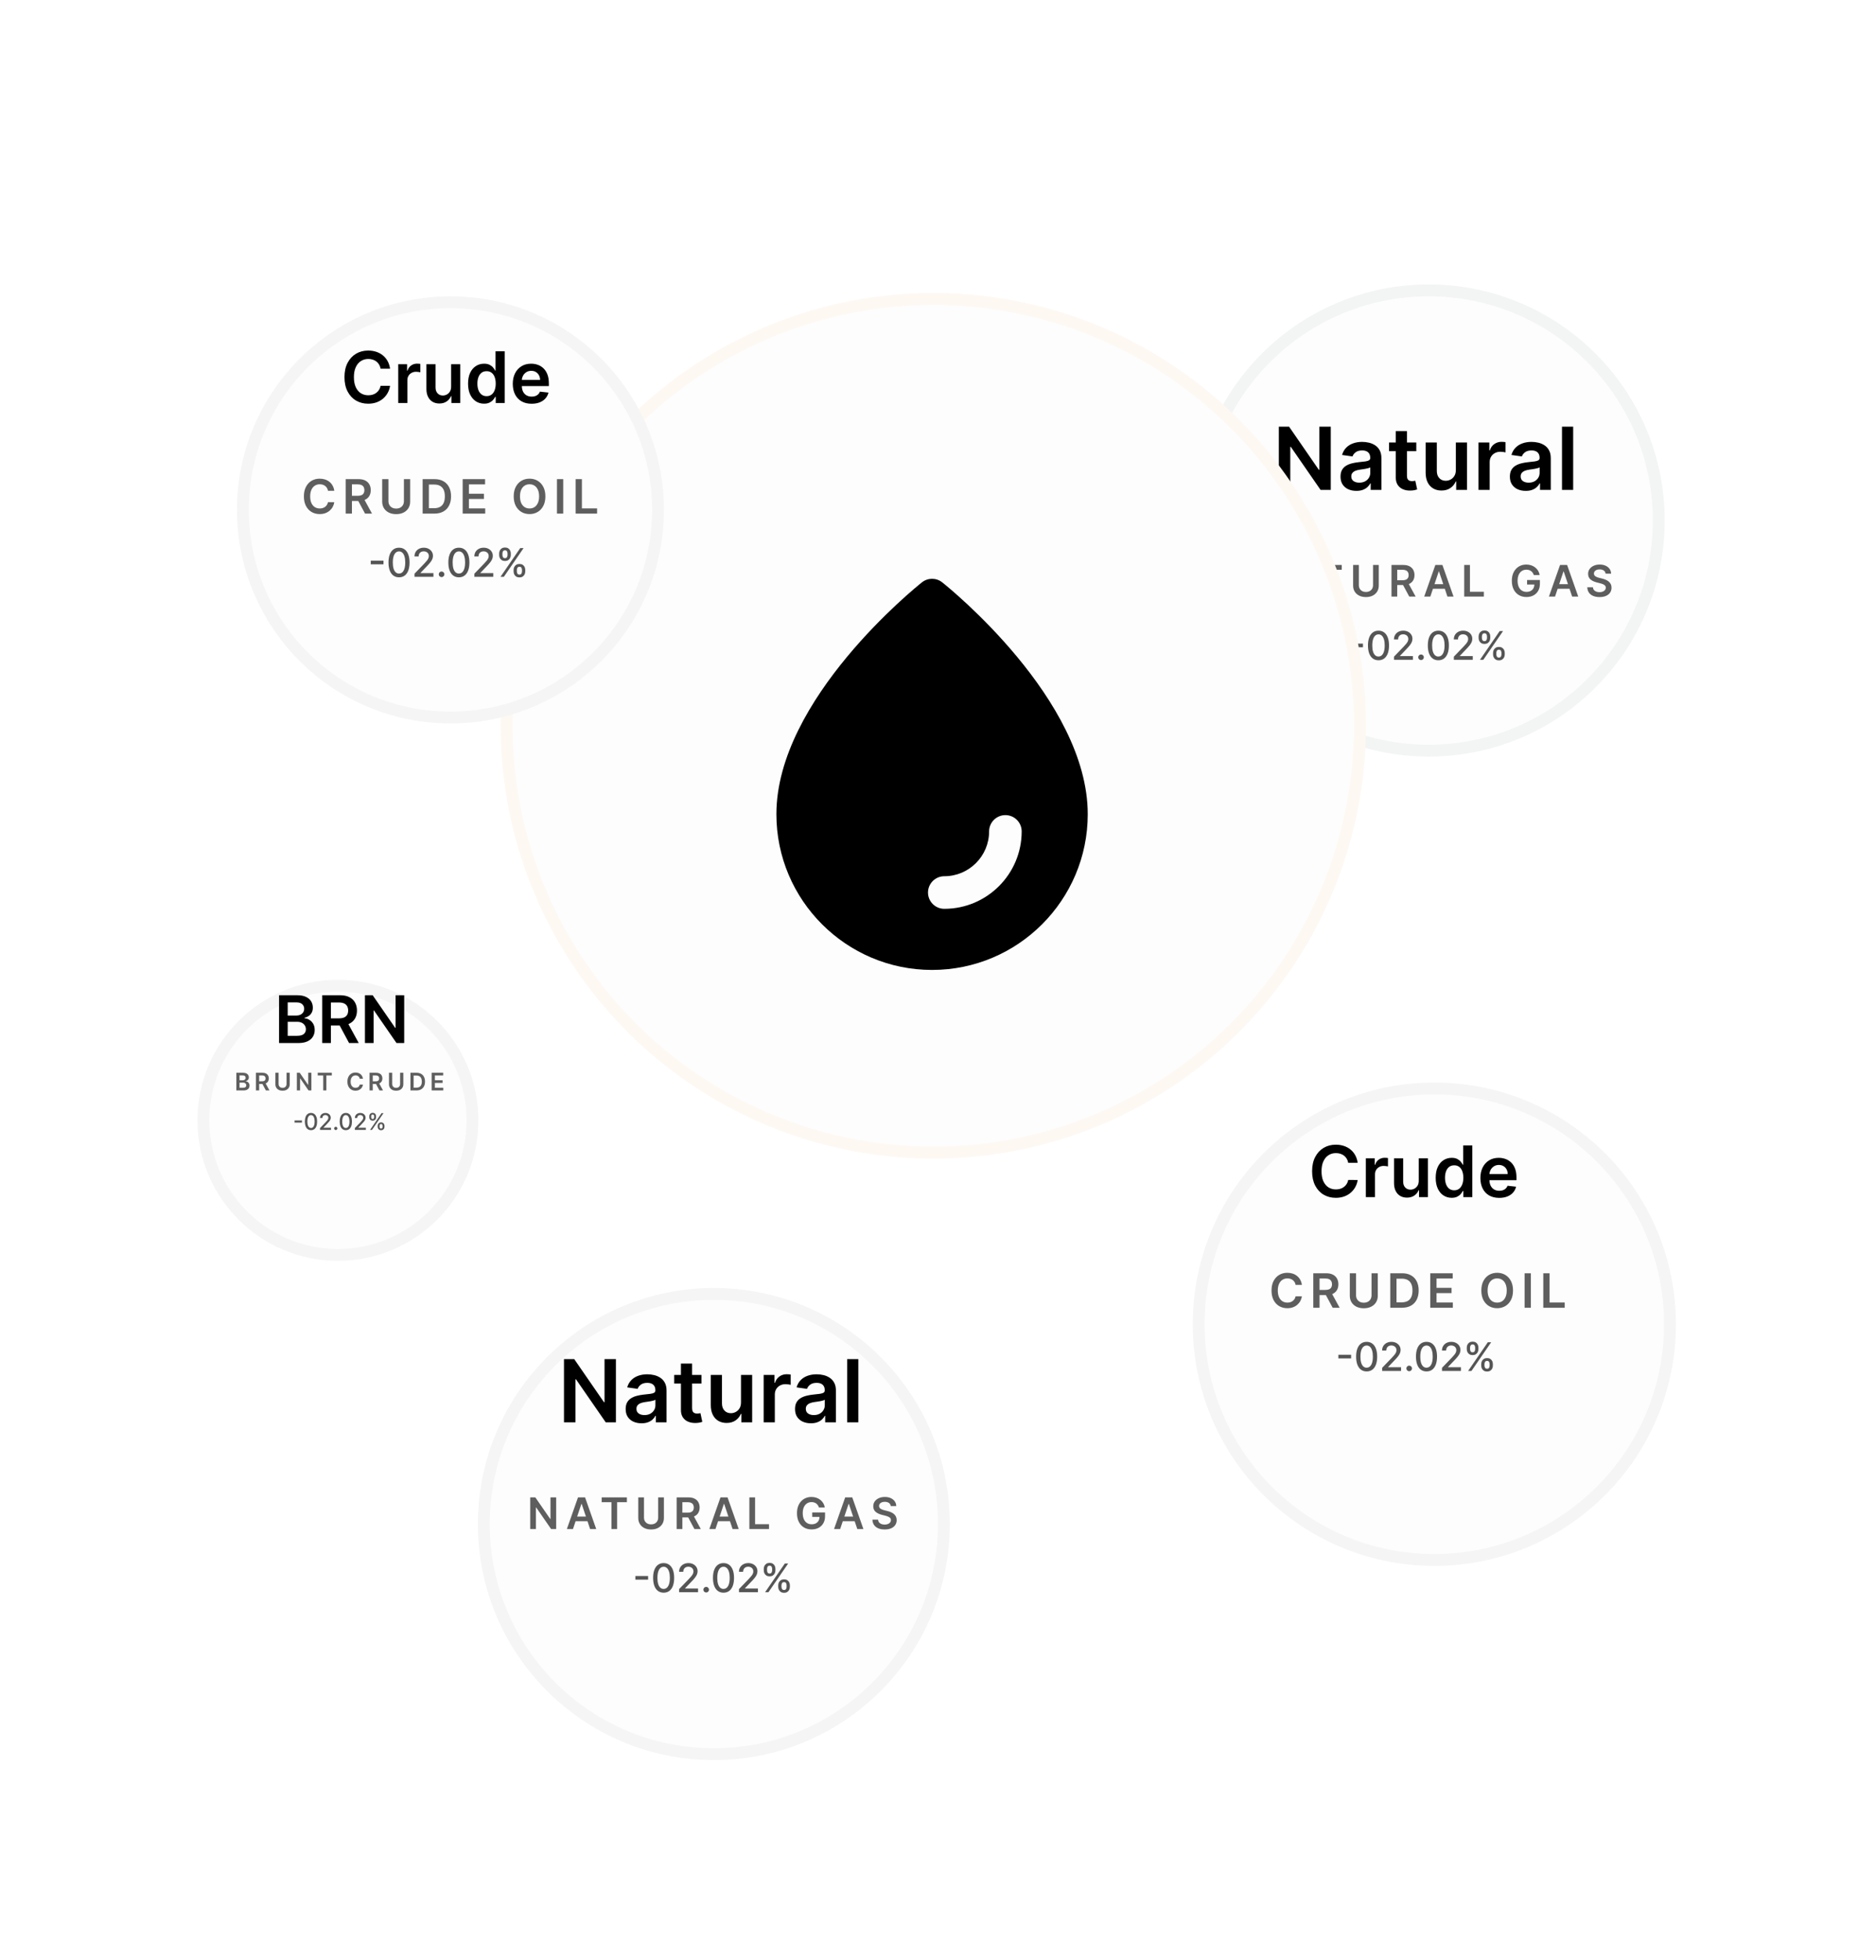 <svg width="475" height="496" viewBox="0 0 475 496" fill="none" xmlns="http://www.w3.org/2000/svg">
<g filter="url(#filter0_d_450_3708)">
<circle cx="85.563" cy="269.563" r="35.563" fill="#FDFDFD"/>
<circle cx="85.563" cy="269.563" r="34.063" stroke="#9A9A9A" stroke-opacity="0.08" stroke-width="3"/>
</g>
<path d="M70.657 264V251.905H75.287C76.161 251.905 76.888 252.043 77.466 252.319C78.049 252.59 78.484 252.963 78.771 253.435C79.063 253.907 79.208 254.443 79.208 255.041C79.208 255.533 79.114 255.955 78.925 256.305C78.736 256.652 78.482 256.933 78.163 257.15C77.844 257.366 77.488 257.522 77.094 257.616V257.734C77.523 257.758 77.935 257.89 78.329 258.13C78.726 258.366 79.051 258.701 79.303 259.134C79.555 259.567 79.681 260.091 79.681 260.705C79.681 261.331 79.529 261.894 79.226 262.394C78.923 262.89 78.466 263.281 77.856 263.569C77.246 263.856 76.478 264 75.553 264H70.657ZM72.848 262.169H75.204C76 262.169 76.573 262.018 76.923 261.715C77.277 261.407 77.454 261.014 77.454 260.533C77.454 260.175 77.366 259.852 77.189 259.565C77.011 259.274 76.76 259.045 76.433 258.88C76.106 258.711 75.716 258.626 75.263 258.626H72.848V262.169ZM72.848 257.049H75.015C75.393 257.049 75.734 256.98 76.037 256.842C76.34 256.701 76.578 256.502 76.752 256.246C76.929 255.986 77.017 255.679 77.017 255.325C77.017 254.856 76.852 254.47 76.521 254.167C76.195 253.864 75.708 253.713 75.063 253.713H72.848V257.049ZM81.587 264V251.905H86.122C87.051 251.905 87.831 252.067 88.461 252.39C89.095 252.713 89.573 253.165 89.896 253.748C90.223 254.327 90.386 255.002 90.386 255.774C90.386 256.549 90.221 257.222 89.89 257.793C89.563 258.36 89.081 258.799 88.443 259.11C87.805 259.417 87.022 259.571 86.093 259.571H82.862V257.752H85.797C86.341 257.752 86.786 257.677 87.132 257.528C87.479 257.374 87.734 257.152 87.9 256.86C88.069 256.565 88.154 256.203 88.154 255.774C88.154 255.344 88.069 254.978 87.9 254.675C87.731 254.368 87.473 254.136 87.126 253.978C86.78 253.817 86.333 253.736 85.786 253.736H83.778V264H81.587ZM87.835 258.52L90.829 264H88.384L85.443 258.52H87.835ZM102.342 251.905V264H100.393L94.694 255.762H94.594V264H92.403V251.905H94.364L100.056 260.15H100.163V251.905H102.342Z" fill="black"/>
<path d="M59.844 276V271.527H61.557C61.88 271.527 62.148 271.578 62.362 271.68C62.578 271.781 62.739 271.918 62.845 272.093C62.953 272.268 63.007 272.466 63.007 272.687C63.007 272.869 62.972 273.025 62.902 273.154C62.832 273.282 62.738 273.387 62.62 273.467C62.502 273.547 62.371 273.604 62.225 273.639V273.683C62.384 273.692 62.536 273.74 62.681 273.829C62.828 273.917 62.949 274.04 63.042 274.2C63.135 274.361 63.181 274.554 63.181 274.781C63.181 275.013 63.126 275.221 63.013 275.406C62.901 275.589 62.732 275.734 62.507 275.841C62.281 275.947 61.997 276 61.655 276H59.844ZM60.655 275.323H61.526C61.82 275.323 62.032 275.267 62.162 275.155C62.293 275.041 62.358 274.896 62.358 274.718C62.358 274.586 62.325 274.466 62.26 274.36C62.194 274.252 62.101 274.168 61.98 274.107C61.859 274.044 61.715 274.013 61.548 274.013H60.655V275.323ZM60.655 273.429H61.456C61.596 273.429 61.722 273.404 61.834 273.353C61.946 273.301 62.034 273.227 62.098 273.132C62.164 273.036 62.197 272.923 62.197 272.792C62.197 272.619 62.135 272.476 62.013 272.364C61.892 272.252 61.712 272.196 61.474 272.196H60.655V273.429ZM64.809 276V271.527H66.486C66.83 271.527 67.118 271.587 67.351 271.706C67.585 271.826 67.762 271.993 67.882 272.209C68.003 272.423 68.063 272.672 68.063 272.958C68.063 273.245 68.002 273.494 67.879 273.705C67.759 273.914 67.58 274.077 67.344 274.192C67.109 274.305 66.819 274.362 66.475 274.362H65.281V273.689H66.366C66.567 273.689 66.731 273.662 66.86 273.606C66.988 273.55 67.082 273.467 67.144 273.36C67.206 273.25 67.237 273.116 67.237 272.958C67.237 272.799 67.206 272.664 67.144 272.552C67.081 272.438 66.986 272.352 66.857 272.294C66.729 272.234 66.564 272.204 66.362 272.204H65.619V276H64.809ZM67.12 273.973L68.227 276H67.323L66.235 273.973H67.12ZM72.551 271.527H73.361V274.449C73.361 274.77 73.285 275.051 73.134 275.295C72.984 275.538 72.773 275.728 72.501 275.865C72.228 276 71.91 276.068 71.546 276.068C71.181 276.068 70.862 276 70.59 275.865C70.317 275.728 70.106 275.538 69.956 275.295C69.806 275.051 69.731 274.77 69.731 274.449V271.527H70.541V274.382C70.541 274.568 70.582 274.734 70.664 274.88C70.747 275.025 70.863 275.14 71.013 275.223C71.163 275.304 71.341 275.345 71.546 275.345C71.751 275.345 71.929 275.304 72.079 275.223C72.231 275.14 72.347 275.025 72.428 274.88C72.51 274.734 72.551 274.568 72.551 274.382V271.527ZM78.84 271.527V276H78.119L76.012 272.953H75.974V276H75.164V271.527H75.889L77.995 274.576H78.034V271.527H78.84ZM80.449 272.206V271.527H84.017V272.206H82.635V276H81.831V272.206H80.449ZM91.904 273.036H91.087C91.064 272.902 91.021 272.784 90.958 272.68C90.896 272.576 90.818 272.487 90.725 272.414C90.632 272.341 90.525 272.287 90.406 272.25C90.288 272.212 90.16 272.193 90.024 272.193C89.781 272.193 89.565 272.255 89.377 272.377C89.189 272.498 89.042 272.675 88.936 272.91C88.83 273.143 88.777 273.427 88.777 273.764C88.777 274.106 88.83 274.394 88.936 274.628C89.044 274.861 89.191 275.038 89.377 275.157C89.565 275.275 89.78 275.334 90.022 275.334C90.155 275.334 90.281 275.316 90.397 275.281C90.515 275.245 90.621 275.192 90.714 275.122C90.808 275.052 90.888 274.966 90.952 274.864C91.017 274.762 91.062 274.646 91.087 274.515L91.904 274.519C91.874 274.732 91.807 274.931 91.705 275.118C91.605 275.304 91.473 275.469 91.31 275.611C91.147 275.752 90.956 275.863 90.738 275.943C90.519 276.022 90.277 276.061 90.011 276.061C89.618 276.061 89.267 275.97 88.958 275.788C88.649 275.606 88.406 275.343 88.228 275C88.051 274.656 87.962 274.244 87.962 273.764C87.962 273.282 88.052 272.87 88.231 272.528C88.41 272.184 88.654 271.921 88.962 271.739C89.271 271.557 89.62 271.466 90.011 271.466C90.26 271.466 90.491 271.501 90.705 271.571C90.919 271.641 91.11 271.743 91.277 271.879C91.445 272.013 91.582 272.177 91.69 272.372C91.799 272.566 91.871 272.787 91.904 273.036ZM93.569 276V271.527H95.246C95.589 271.527 95.878 271.587 96.111 271.706C96.345 271.826 96.522 271.993 96.641 272.209C96.762 272.423 96.823 272.672 96.823 272.958C96.823 273.245 96.761 273.494 96.639 273.705C96.518 273.914 96.34 274.077 96.104 274.192C95.868 274.305 95.579 274.362 95.235 274.362H94.04V273.689H95.126C95.327 273.689 95.491 273.662 95.619 273.606C95.747 273.55 95.842 273.467 95.903 273.36C95.966 273.25 95.997 273.116 95.997 272.958C95.997 272.799 95.966 272.664 95.903 272.552C95.841 272.438 95.745 272.352 95.617 272.294C95.489 272.234 95.324 272.204 95.121 272.204H94.379V276H93.569ZM95.879 273.973L96.986 276H96.082L94.995 273.973H95.879ZM101.31 271.527H102.121V274.449C102.121 274.77 102.045 275.051 101.894 275.295C101.744 275.538 101.532 275.728 101.26 275.865C100.988 276 100.67 276.068 100.306 276.068C99.94 276.068 99.621 276 99.349 275.865C99.077 275.728 98.866 275.538 98.716 275.295C98.566 275.051 98.491 274.77 98.491 274.449V271.527H99.301V274.382C99.301 274.568 99.342 274.734 99.424 274.88C99.507 275.025 99.623 275.14 99.773 275.223C99.923 275.304 100.101 275.345 100.306 275.345C100.511 275.345 100.689 275.304 100.839 275.223C100.99 275.14 101.107 275.025 101.188 274.88C101.27 274.734 101.31 274.568 101.31 274.382V271.527ZM105.44 276H103.924V271.527H105.47C105.914 271.527 106.296 271.617 106.614 271.796C106.935 271.974 107.181 272.229 107.353 272.562C107.524 272.896 107.61 273.295 107.61 273.759C107.61 274.225 107.524 274.626 107.35 274.96C107.179 275.295 106.93 275.552 106.606 275.731C106.283 275.91 105.894 276 105.44 276ZM104.734 275.299H105.4C105.712 275.299 105.972 275.242 106.18 275.129C106.388 275.014 106.545 274.843 106.649 274.615C106.754 274.387 106.807 274.101 106.807 273.759C106.807 273.417 106.754 273.133 106.649 272.908C106.545 272.68 106.39 272.511 106.184 272.399C105.98 272.285 105.727 272.228 105.424 272.228H104.734V275.299ZM109.303 276V271.527H112.212V272.206H110.113V273.421H112.061V274.1H110.113V275.321H112.229V276H109.303Z" fill="#5E5E5E"/>
<path d="M76.454 283.599V284.137H74.577V283.599H76.454ZM78.743 286.055C78.417 286.054 78.138 285.968 77.906 285.797C77.675 285.626 77.498 285.377 77.375 285.051C77.252 284.724 77.191 284.331 77.191 283.87C77.191 283.411 77.252 283.019 77.375 282.694C77.499 282.369 77.677 282.121 77.908 281.95C78.141 281.779 78.42 281.694 78.743 281.694C79.067 281.694 79.345 281.78 79.576 281.952C79.808 282.123 79.985 282.371 80.108 282.696C80.232 283.02 80.294 283.411 80.294 283.87C80.294 284.332 80.233 284.726 80.11 285.053C79.987 285.378 79.81 285.627 79.579 285.799C79.347 285.97 79.069 286.055 78.743 286.055ZM78.743 285.503C79.03 285.503 79.254 285.363 79.415 285.084C79.578 284.804 79.659 284.399 79.659 283.87C79.659 283.519 79.622 283.222 79.548 282.979C79.475 282.735 79.369 282.551 79.231 282.425C79.095 282.299 78.932 282.235 78.743 282.235C78.458 282.235 78.234 282.376 78.072 282.657C77.909 282.938 77.827 283.342 77.826 283.87C77.826 284.223 77.862 284.521 77.935 284.765C78.01 285.008 78.115 285.192 78.251 285.317C78.388 285.441 78.552 285.503 78.743 285.503ZM81.027 285.985V285.522L82.46 284.038C82.613 283.876 82.739 283.735 82.838 283.614C82.939 283.491 83.014 283.375 83.063 283.265C83.113 283.154 83.138 283.037 83.138 282.913C83.138 282.773 83.105 282.651 83.038 282.549C82.972 282.446 82.882 282.367 82.768 282.312C82.653 282.255 82.524 282.227 82.381 282.227C82.23 282.227 82.097 282.258 81.984 282.32C81.871 282.382 81.784 282.469 81.724 282.582C81.663 282.695 81.633 282.828 81.633 282.979H81.023C81.023 282.722 81.082 282.496 81.201 282.303C81.319 282.11 81.482 281.961 81.689 281.855C81.895 281.747 82.13 281.694 82.393 281.694C82.659 281.694 82.894 281.747 83.096 281.853C83.3 281.958 83.459 282.101 83.574 282.283C83.688 282.463 83.745 282.667 83.745 282.895C83.745 283.052 83.716 283.205 83.656 283.356C83.599 283.506 83.497 283.673 83.353 283.858C83.208 284.041 83.007 284.264 82.749 284.526L81.908 285.406V285.437H83.814V285.985H81.027ZM85.012 286.024C84.899 286.024 84.802 285.984 84.721 285.904C84.64 285.823 84.599 285.725 84.599 285.611C84.599 285.498 84.64 285.401 84.721 285.321C84.802 285.24 84.899 285.199 85.012 285.199C85.125 285.199 85.223 285.24 85.304 285.321C85.385 285.401 85.426 285.498 85.426 285.611C85.426 285.687 85.407 285.756 85.368 285.819C85.331 285.882 85.281 285.931 85.219 285.968C85.157 286.006 85.088 286.024 85.012 286.024ZM87.566 286.055C87.239 286.054 86.96 285.968 86.729 285.797C86.497 285.626 86.32 285.377 86.197 285.051C86.075 284.724 86.013 284.331 86.013 283.87C86.013 283.411 86.075 283.019 86.197 282.694C86.321 282.369 86.499 282.121 86.731 281.95C86.964 281.779 87.242 281.694 87.566 281.694C87.89 281.694 88.167 281.78 88.399 281.952C88.63 282.123 88.807 282.371 88.93 282.696C89.054 283.02 89.116 283.411 89.116 283.87C89.116 284.332 89.055 284.726 88.932 285.053C88.809 285.378 88.632 285.627 88.401 285.799C88.169 285.97 87.891 286.055 87.566 286.055ZM87.566 285.503C87.852 285.503 88.076 285.363 88.238 285.084C88.4 284.804 88.481 284.399 88.481 283.87C88.481 283.519 88.444 283.222 88.37 282.979C88.297 282.735 88.191 282.551 88.054 282.425C87.917 282.299 87.755 282.235 87.566 282.235C87.281 282.235 87.057 282.376 86.894 282.657C86.731 282.938 86.649 283.342 86.648 283.87C86.648 284.223 86.684 284.521 86.758 284.765C86.832 285.008 86.937 285.192 87.074 285.317C87.21 285.441 87.374 285.503 87.566 285.503ZM89.849 285.985V285.522L91.282 284.038C91.435 283.876 91.561 283.735 91.66 283.614C91.761 283.491 91.836 283.375 91.885 283.265C91.935 283.154 91.96 283.037 91.96 282.913C91.96 282.773 91.927 282.651 91.861 282.549C91.794 282.446 91.704 282.367 91.59 282.312C91.475 282.255 91.347 282.227 91.203 282.227C91.052 282.227 90.919 282.258 90.806 282.32C90.694 282.382 90.607 282.469 90.546 282.582C90.485 282.695 90.455 282.828 90.455 282.979H89.845C89.845 282.722 89.904 282.496 90.023 282.303C90.142 282.11 90.304 281.961 90.511 281.855C90.718 281.747 90.953 281.694 91.216 281.694C91.482 281.694 91.716 281.747 91.919 281.853C92.123 281.958 92.282 282.101 92.396 282.283C92.51 282.463 92.568 282.667 92.568 282.895C92.568 283.052 92.538 283.205 92.479 283.356C92.421 283.506 92.32 283.673 92.175 283.858C92.03 284.041 91.829 284.264 91.571 284.526L90.73 285.406V285.437H92.636V285.985H89.849ZM95.629 285.191V284.968C95.629 284.808 95.662 284.662 95.728 284.53C95.796 284.396 95.894 284.289 96.022 284.209C96.151 284.128 96.308 284.087 96.491 284.087C96.678 284.087 96.835 284.127 96.962 284.207C97.089 284.287 97.185 284.394 97.249 284.528C97.316 284.661 97.349 284.808 97.349 284.968V285.191C97.349 285.351 97.316 285.498 97.249 285.631C97.183 285.764 97.086 285.87 96.958 285.952C96.831 286.032 96.676 286.072 96.491 286.072C96.305 286.072 96.148 286.032 96.02 285.952C95.891 285.87 95.794 285.764 95.728 285.631C95.662 285.498 95.629 285.351 95.629 285.191ZM96.111 284.968V285.191C96.111 285.31 96.139 285.417 96.195 285.514C96.252 285.61 96.35 285.658 96.491 285.658C96.63 285.658 96.727 285.61 96.782 285.514C96.838 285.417 96.865 285.31 96.865 285.191V284.968C96.865 284.849 96.838 284.742 96.784 284.645C96.732 284.549 96.634 284.501 96.491 284.501C96.353 284.501 96.255 284.549 96.197 284.645C96.139 284.742 96.111 284.849 96.111 284.968ZM93.5 282.768V282.545C93.5 282.385 93.533 282.239 93.599 282.105C93.667 281.971 93.764 281.864 93.893 281.785C94.022 281.705 94.179 281.665 94.362 281.665C94.549 281.665 94.706 281.705 94.833 281.785C94.96 281.864 95.056 281.971 95.121 282.105C95.185 282.239 95.218 282.385 95.218 282.545V282.768C95.218 282.928 95.184 283.075 95.118 283.209C95.054 283.341 94.957 283.448 94.829 283.529C94.702 283.609 94.546 283.649 94.362 283.649C94.174 283.649 94.017 283.609 93.888 283.529C93.762 283.448 93.665 283.341 93.599 283.209C93.533 283.075 93.5 282.928 93.5 282.768ZM93.984 282.545V282.768C93.984 282.887 94.011 282.994 94.066 283.091C94.123 283.187 94.221 283.236 94.362 283.236C94.5 283.236 94.596 283.187 94.651 283.091C94.708 282.994 94.736 282.887 94.736 282.768V282.545C94.736 282.427 94.709 282.319 94.655 282.223C94.602 282.126 94.504 282.078 94.362 282.078C94.224 282.078 94.126 282.126 94.068 282.223C94.012 282.319 93.984 282.427 93.984 282.545ZM93.696 285.985L96.607 281.751H97.101L94.19 285.985H93.696Z" fill="#555555"/>
<g filter="url(#filter1_d_450_3708)">
<circle cx="180.746" cy="371.746" r="59.746" fill="#FDFDFD"/>
<circle cx="180.746" cy="371.746" r="58.246" stroke="#9A9A9A" stroke-opacity="0.08" stroke-width="3"/>
</g>
<path d="M155.947 344V360H153.369L145.83 349.102H145.697V360H142.799V344H145.393L152.924 354.906H153.064V344H155.947ZM162.434 360.242C161.673 360.242 160.988 360.107 160.379 359.836C159.775 359.56 159.296 359.154 158.941 358.617C158.592 358.081 158.418 357.419 158.418 356.633C158.418 355.956 158.543 355.396 158.793 354.953C159.043 354.51 159.384 354.156 159.816 353.891C160.249 353.625 160.736 353.424 161.277 353.289C161.824 353.148 162.389 353.047 162.973 352.984C163.676 352.911 164.246 352.846 164.684 352.789C165.121 352.727 165.439 352.633 165.637 352.508C165.84 352.378 165.941 352.177 165.941 351.906V351.859C165.941 351.271 165.767 350.815 165.418 350.492C165.069 350.169 164.566 350.008 163.91 350.008C163.217 350.008 162.668 350.159 162.262 350.461C161.861 350.763 161.59 351.12 161.449 351.531L158.809 351.156C159.017 350.427 159.361 349.818 159.84 349.328C160.319 348.833 160.905 348.464 161.598 348.219C162.29 347.969 163.056 347.844 163.895 347.844C164.473 347.844 165.048 347.911 165.621 348.047C166.194 348.182 166.717 348.406 167.191 348.719C167.665 349.026 168.046 349.445 168.332 349.977C168.624 350.508 168.77 351.172 168.77 351.969V360H166.051V358.352H165.957C165.785 358.685 165.543 358.997 165.23 359.289C164.923 359.576 164.535 359.807 164.066 359.984C163.603 360.156 163.059 360.242 162.434 360.242ZM163.168 358.164C163.736 358.164 164.228 358.052 164.645 357.828C165.061 357.599 165.382 357.297 165.605 356.922C165.835 356.547 165.949 356.138 165.949 355.695V354.281C165.861 354.354 165.71 354.422 165.496 354.484C165.288 354.547 165.053 354.602 164.793 354.648C164.533 354.695 164.275 354.737 164.02 354.773C163.764 354.81 163.543 354.841 163.355 354.867C162.934 354.924 162.556 355.018 162.223 355.148C161.889 355.279 161.626 355.461 161.434 355.695C161.241 355.924 161.145 356.221 161.145 356.586C161.145 357.107 161.335 357.5 161.715 357.766C162.095 358.031 162.579 358.164 163.168 358.164ZM177.605 348V350.187H170.707V348H177.605ZM172.41 345.125H175.238V356.391C175.238 356.771 175.296 357.063 175.41 357.266C175.53 357.464 175.686 357.599 175.879 357.672C176.072 357.745 176.285 357.781 176.52 357.781C176.697 357.781 176.858 357.768 177.004 357.742C177.155 357.716 177.27 357.693 177.348 357.672L177.824 359.883C177.673 359.935 177.457 359.992 177.176 360.055C176.9 360.117 176.561 360.154 176.16 360.164C175.452 360.185 174.814 360.078 174.246 359.844C173.678 359.604 173.228 359.234 172.895 358.734C172.566 358.234 172.405 357.609 172.41 356.859V345.125ZM187.619 354.953V348H190.447V360H187.705V357.867H187.58C187.309 358.539 186.864 359.089 186.244 359.516C185.63 359.943 184.872 360.156 183.971 360.156C183.184 360.156 182.489 359.982 181.885 359.633C181.286 359.279 180.817 358.766 180.479 358.094C180.14 357.417 179.971 356.599 179.971 355.641V348H182.799V355.203C182.799 355.964 183.007 356.568 183.424 357.016C183.84 357.464 184.387 357.687 185.064 357.687C185.481 357.687 185.885 357.586 186.275 357.383C186.666 357.18 186.986 356.878 187.236 356.477C187.492 356.07 187.619 355.562 187.619 354.953ZM193.355 360V348H196.098V350H196.223C196.441 349.307 196.816 348.773 197.348 348.398C197.884 348.018 198.496 347.828 199.184 347.828C199.34 347.828 199.514 347.836 199.707 347.852C199.905 347.862 200.069 347.88 200.199 347.906V350.508C200.079 350.466 199.889 350.43 199.629 350.398C199.374 350.362 199.126 350.344 198.887 350.344C198.371 350.344 197.908 350.456 197.496 350.68C197.09 350.898 196.77 351.203 196.535 351.594C196.301 351.984 196.184 352.435 196.184 352.945V360H193.355ZM205.316 360.242C204.556 360.242 203.871 360.107 203.262 359.836C202.658 359.56 202.178 359.154 201.824 358.617C201.475 358.081 201.301 357.419 201.301 356.633C201.301 355.956 201.426 355.396 201.676 354.953C201.926 354.51 202.267 354.156 202.699 353.891C203.132 353.625 203.618 353.424 204.16 353.289C204.707 353.148 205.272 353.047 205.855 352.984C206.559 352.911 207.129 352.846 207.566 352.789C208.004 352.727 208.322 352.633 208.52 352.508C208.723 352.378 208.824 352.177 208.824 351.906V351.859C208.824 351.271 208.65 350.815 208.301 350.492C207.952 350.169 207.449 350.008 206.793 350.008C206.1 350.008 205.551 350.159 205.145 350.461C204.743 350.763 204.473 351.12 204.332 351.531L201.691 351.156C201.9 350.427 202.243 349.818 202.723 349.328C203.202 348.833 203.788 348.464 204.48 348.219C205.173 347.969 205.939 347.844 206.777 347.844C207.355 347.844 207.931 347.911 208.504 348.047C209.077 348.182 209.6 348.406 210.074 348.719C210.548 349.026 210.928 349.445 211.215 349.977C211.507 350.508 211.652 351.172 211.652 351.969V360H208.934V358.352H208.84C208.668 358.685 208.426 358.997 208.113 359.289C207.806 359.576 207.418 359.807 206.949 359.984C206.486 360.156 205.941 360.242 205.316 360.242ZM206.051 358.164C206.618 358.164 207.111 358.052 207.527 357.828C207.944 357.599 208.264 357.297 208.488 356.922C208.717 356.547 208.832 356.138 208.832 355.695V354.281C208.743 354.354 208.592 354.422 208.379 354.484C208.171 354.547 207.936 354.602 207.676 354.648C207.415 354.695 207.158 354.737 206.902 354.773C206.647 354.81 206.426 354.841 206.238 354.867C205.816 354.924 205.439 355.018 205.105 355.148C204.772 355.279 204.509 355.461 204.316 355.695C204.124 355.924 204.027 356.221 204.027 356.586C204.027 357.107 204.217 357.5 204.598 357.766C204.978 358.031 205.462 358.164 206.051 358.164ZM217.324 344V360H214.496V344H217.324Z" fill="black"/>
<path d="M140.823 379V387H139.534L135.765 381.551H135.698V387H134.249V379H135.546L139.312 384.453H139.382V379H140.823ZM145.08 387H143.533L146.349 379H148.138L150.959 387H149.412L147.275 380.641H147.212L145.08 387ZM145.13 383.863H149.349V385.027H145.13V383.863ZM152.344 380.215V379H158.727V380.215H156.254V387H154.817V380.215H152.344ZM166.65 379H168.099V384.227C168.099 384.799 167.964 385.303 167.693 385.738C167.425 386.173 167.047 386.513 166.56 386.758C166.073 387 165.504 387.121 164.853 387.121C164.2 387.121 163.629 387 163.142 386.758C162.655 386.513 162.278 386.173 162.01 385.738C161.741 385.303 161.607 384.799 161.607 384.227V379H163.056V384.105C163.056 384.439 163.129 384.736 163.275 384.996C163.424 385.257 163.632 385.461 163.9 385.609C164.168 385.755 164.486 385.828 164.853 385.828C165.221 385.828 165.538 385.755 165.806 385.609C166.077 385.461 166.286 385.257 166.431 384.996C166.577 384.736 166.65 384.439 166.65 384.105V379ZM171.325 387V379H174.325C174.939 379 175.455 379.107 175.871 379.32C176.291 379.534 176.607 379.833 176.821 380.219C177.037 380.602 177.145 381.048 177.145 381.559C177.145 382.072 177.036 382.517 176.817 382.895C176.601 383.27 176.282 383.56 175.86 383.766C175.438 383.969 174.92 384.07 174.305 384.07H172.168V382.867H174.11C174.469 382.867 174.763 382.818 174.993 382.719C175.222 382.617 175.391 382.47 175.5 382.277C175.612 382.082 175.668 381.842 175.668 381.559C175.668 381.275 175.612 381.033 175.5 380.832C175.388 380.629 175.218 380.475 174.989 380.371C174.76 380.264 174.464 380.211 174.102 380.211H172.774V387H171.325ZM175.457 383.375L177.438 387H175.821L173.875 383.375H175.457ZM181.156 387H179.609L182.426 379H184.215L187.035 387H185.488L183.352 380.641H183.289L181.156 387ZM181.207 383.863H185.426V385.027H181.207V383.863ZM189.739 387V379H191.188V385.785H194.712V387H189.739ZM207.357 381.555C207.292 381.344 207.202 381.155 207.088 380.988C206.976 380.819 206.84 380.674 206.681 380.555C206.525 380.435 206.346 380.345 206.142 380.285C205.939 380.223 205.718 380.191 205.478 380.191C205.049 380.191 204.666 380.299 204.33 380.516C203.994 380.732 203.73 381.049 203.537 381.469C203.347 381.885 203.252 382.393 203.252 382.992C203.252 383.596 203.347 384.108 203.537 384.527C203.727 384.947 203.991 385.266 204.33 385.484C204.668 385.701 205.062 385.809 205.51 385.809C205.916 385.809 206.267 385.73 206.564 385.574C206.864 385.418 207.094 385.197 207.256 384.91C207.417 384.621 207.498 384.283 207.498 383.895L207.826 383.945H205.654V382.812H208.9V383.773C208.9 384.458 208.754 385.051 208.463 385.551C208.171 386.051 207.77 386.436 207.26 386.707C206.749 386.975 206.163 387.109 205.502 387.109C204.765 387.109 204.118 386.944 203.56 386.613C203.006 386.28 202.572 385.807 202.26 385.195C201.95 384.581 201.795 383.852 201.795 383.008C201.795 382.362 201.886 381.785 202.068 381.277C202.253 380.77 202.511 380.339 202.842 379.984C203.172 379.628 203.56 379.357 204.006 379.172C204.451 378.984 204.935 378.891 205.459 378.891C205.901 378.891 206.314 378.956 206.697 379.086C207.08 379.214 207.42 379.396 207.717 379.633C208.016 379.87 208.262 380.151 208.455 380.477C208.648 380.802 208.774 381.161 208.834 381.555H207.357ZM212.732 387H211.185L214.001 379H215.79L218.611 387H217.064L214.927 380.641H214.865L212.732 387ZM212.783 383.863H217.001V385.027H212.783V383.863ZM225.533 381.199C225.497 380.858 225.343 380.592 225.072 380.402C224.804 380.212 224.455 380.117 224.025 380.117C223.723 380.117 223.464 380.163 223.248 380.254C223.032 380.345 222.867 380.469 222.752 380.625C222.637 380.781 222.579 380.96 222.576 381.16C222.576 381.327 222.614 381.471 222.689 381.594C222.768 381.716 222.873 381.82 223.006 381.906C223.139 381.99 223.286 382.06 223.447 382.117C223.609 382.174 223.771 382.223 223.936 382.262L224.686 382.449C224.988 382.52 225.278 382.615 225.557 382.734C225.838 382.854 226.089 383.005 226.311 383.188C226.535 383.37 226.712 383.59 226.842 383.848C226.972 384.105 227.037 384.408 227.037 384.754C227.037 385.223 226.917 385.635 226.678 385.992C226.438 386.346 226.092 386.624 225.639 386.824C225.188 387.022 224.643 387.121 224.002 387.121C223.38 387.121 222.839 387.025 222.381 386.832C221.925 386.639 221.568 386.358 221.311 385.988C221.055 385.618 220.917 385.168 220.896 384.637H222.322C222.343 384.915 222.429 385.147 222.58 385.332C222.731 385.517 222.928 385.655 223.17 385.746C223.415 385.837 223.688 385.883 223.99 385.883C224.305 385.883 224.581 385.836 224.818 385.742C225.058 385.646 225.245 385.513 225.381 385.344C225.516 385.172 225.585 384.971 225.588 384.742C225.585 384.534 225.524 384.362 225.404 384.227C225.285 384.089 225.117 383.974 224.9 383.883C224.687 383.789 224.437 383.706 224.15 383.633L223.24 383.398C222.581 383.229 222.061 382.973 221.678 382.629C221.298 382.283 221.107 381.823 221.107 381.25C221.107 380.779 221.235 380.366 221.49 380.012C221.748 379.658 222.098 379.383 222.541 379.187C222.984 378.99 223.485 378.891 224.045 378.891C224.613 378.891 225.11 378.99 225.537 379.187C225.967 379.383 226.304 379.655 226.549 380.004C226.794 380.35 226.92 380.749 226.928 381.199H225.533Z" fill="#5E5E5E"/>
<path d="M164.1 398.902V399.825H160.876V398.902H164.1ZM168.033 403.121C167.472 403.118 166.993 402.97 166.595 402.677C166.197 402.383 165.893 401.956 165.682 401.395C165.472 400.834 165.366 400.158 165.366 399.367C165.366 398.579 165.472 397.905 165.682 397.347C165.896 396.788 166.201 396.362 166.599 396.068C166.999 395.775 167.477 395.628 168.033 395.628C168.59 395.628 169.067 395.776 169.464 396.072C169.862 396.365 170.166 396.791 170.377 397.35C170.59 397.906 170.697 398.579 170.697 399.367C170.697 400.16 170.591 400.837 170.381 401.398C170.17 401.957 169.866 402.384 169.468 402.68C169.07 402.974 168.592 403.121 168.033 403.121ZM168.033 402.173C168.526 402.173 168.91 401.932 169.187 401.452C169.467 400.971 169.606 400.276 169.606 399.367C169.606 398.763 169.543 398.253 169.415 397.837C169.289 397.418 169.108 397.1 168.871 396.885C168.637 396.667 168.358 396.558 168.033 396.558C167.543 396.558 167.159 396.8 166.879 397.283C166.6 397.766 166.459 398.46 166.457 399.367C166.457 399.973 166.519 400.486 166.645 400.905C166.773 401.321 166.954 401.638 167.188 401.853C167.422 402.066 167.704 402.173 168.033 402.173ZM171.956 403V402.205L174.417 399.655C174.68 399.378 174.897 399.135 175.067 398.927C175.24 398.716 175.369 398.516 175.454 398.327C175.54 398.137 175.582 397.936 175.582 397.723C175.582 397.482 175.525 397.273 175.412 397.098C175.298 396.92 175.143 396.784 174.946 396.69C174.75 396.593 174.529 396.544 174.282 396.544C174.022 396.544 173.795 396.597 173.601 396.704C173.406 396.81 173.257 396.961 173.153 397.155C173.049 397.349 172.997 397.576 172.997 397.837H171.949C171.949 397.394 172.051 397.007 172.255 396.675C172.458 396.344 172.738 396.087 173.093 395.905C173.448 395.72 173.852 395.628 174.304 395.628C174.761 395.628 175.163 395.719 175.511 395.901C175.861 396.081 176.135 396.327 176.331 396.64C176.528 396.95 176.626 397.3 176.626 397.691C176.626 397.961 176.575 398.225 176.473 398.483C176.374 398.741 176.2 399.029 175.951 399.346C175.703 399.661 175.357 400.043 174.915 400.493L173.469 402.006V402.059H176.743V403H171.956ZM178.803 403.067C178.609 403.067 178.442 402.999 178.302 402.862C178.163 402.722 178.093 402.554 178.093 402.357C178.093 402.163 178.163 401.997 178.302 401.86C178.442 401.72 178.609 401.651 178.803 401.651C178.997 401.651 179.164 401.72 179.304 401.86C179.443 401.997 179.513 402.163 179.513 402.357C179.513 402.487 179.48 402.607 179.414 402.716C179.35 402.822 179.265 402.908 179.158 402.972C179.052 403.036 178.933 403.067 178.803 403.067ZM183.19 403.121C182.628 403.118 182.149 402.97 181.751 402.677C181.354 402.383 181.049 401.956 180.839 401.395C180.628 400.834 180.523 400.158 180.523 399.367C180.523 398.579 180.628 397.905 180.839 397.347C181.052 396.788 181.357 396.362 181.755 396.068C182.155 395.775 182.633 395.628 183.19 395.628C183.746 395.628 184.223 395.776 184.621 396.072C185.018 396.365 185.323 396.791 185.533 397.35C185.746 397.906 185.853 398.579 185.853 399.367C185.853 400.16 185.748 400.837 185.537 401.398C185.326 401.957 185.022 402.384 184.624 402.68C184.226 402.974 183.748 403.121 183.19 403.121ZM183.19 402.173C183.682 402.173 184.067 401.932 184.344 401.452C184.623 400.971 184.763 400.276 184.763 399.367C184.763 398.763 184.699 398.253 184.571 397.837C184.445 397.418 184.264 397.1 184.028 396.885C183.793 396.667 183.514 396.558 183.19 396.558C182.699 396.558 182.315 396.8 182.035 397.283C181.756 397.766 181.615 398.46 181.613 399.367C181.613 399.973 181.676 400.486 181.801 400.905C181.929 401.321 182.11 401.638 182.344 401.853C182.579 402.066 182.86 402.173 183.19 402.173ZM187.113 403V402.205L189.574 399.655C189.836 399.378 190.053 399.135 190.223 398.927C190.396 398.716 190.525 398.516 190.611 398.327C190.696 398.137 190.738 397.936 190.738 397.723C190.738 397.482 190.682 397.273 190.568 397.098C190.454 396.92 190.299 396.784 190.103 396.69C189.906 396.593 189.685 396.544 189.439 396.544C189.178 396.544 188.951 396.597 188.757 396.704C188.563 396.81 188.414 396.961 188.309 397.155C188.205 397.349 188.153 397.576 188.153 397.837H187.106C187.106 397.394 187.207 397.007 187.411 396.675C187.615 396.344 187.894 396.087 188.249 395.905C188.604 395.72 189.008 395.628 189.46 395.628C189.917 395.628 190.319 395.719 190.667 395.901C191.018 396.081 191.291 396.327 191.488 396.64C191.684 396.95 191.782 397.3 191.782 397.691C191.782 397.961 191.732 398.225 191.63 398.483C191.53 398.741 191.356 399.029 191.108 399.346C190.859 399.661 190.513 400.043 190.071 400.493L188.625 402.006V402.059H191.9V403H187.113ZM197.042 401.636V401.253C197.042 400.978 197.098 400.727 197.212 400.5C197.328 400.27 197.496 400.087 197.716 399.95C197.939 399.81 198.208 399.74 198.522 399.74C198.844 399.74 199.114 399.809 199.332 399.946C199.55 400.083 199.714 400.267 199.826 400.496C199.939 400.726 199.996 400.978 199.996 401.253V401.636C199.996 401.911 199.939 402.163 199.826 402.393C199.712 402.62 199.545 402.804 199.325 402.943C199.107 403.08 198.84 403.149 198.522 403.149C198.203 403.149 197.933 403.08 197.713 402.943C197.493 402.804 197.326 402.62 197.212 402.393C197.098 402.163 197.042 401.911 197.042 401.636ZM197.869 401.253V401.636C197.869 401.84 197.918 402.025 198.015 402.19C198.112 402.356 198.281 402.439 198.522 402.439C198.762 402.439 198.928 402.356 199.023 402.19C199.118 402.025 199.165 401.84 199.165 401.636V401.253C199.165 401.049 199.119 400.865 199.027 400.699C198.937 400.533 198.769 400.45 198.522 400.45C198.286 400.45 198.118 400.533 198.018 400.699C197.919 400.865 197.869 401.049 197.869 401.253ZM193.384 397.474V397.091C193.384 396.816 193.441 396.564 193.554 396.335C193.67 396.105 193.839 395.921 194.059 395.784C194.281 395.647 194.55 395.578 194.865 395.578C195.187 395.578 195.457 395.647 195.674 395.784C195.892 395.921 196.057 396.105 196.168 396.335C196.279 396.564 196.335 396.816 196.335 397.091V397.474C196.335 397.749 196.278 398.001 196.165 398.231C196.053 398.458 195.888 398.642 195.667 398.781C195.45 398.919 195.182 398.987 194.865 398.987C194.543 398.987 194.272 398.919 194.052 398.781C193.834 398.642 193.668 398.458 193.554 398.231C193.441 398.001 193.384 397.749 193.384 397.474ZM194.215 397.091V397.474C194.215 397.678 194.262 397.863 194.357 398.028C194.454 398.194 194.623 398.277 194.865 398.277C195.102 398.277 195.267 398.194 195.362 398.028C195.459 397.863 195.508 397.678 195.508 397.474V397.091C195.508 396.887 195.461 396.703 195.369 396.537C195.277 396.371 195.109 396.288 194.865 396.288C194.628 396.288 194.46 396.371 194.361 396.537C194.263 396.703 194.215 396.887 194.215 397.091ZM193.721 403L198.721 395.727H199.57L194.57 403H193.721Z" fill="#555555"/>
<circle cx="361.746" cy="131.746" r="59.746" fill="#FDFDFD"/>
<circle cx="361.746" cy="131.746" r="58.246" stroke="#D1D3D4" stroke-opacity="0.2" stroke-width="3"/>
<path d="M336.947 108V124H334.369L326.83 113.102H326.697V124H323.799V108H326.393L333.924 118.906H334.064V108H336.947ZM343.434 124.242C342.673 124.242 341.988 124.107 341.379 123.836C340.775 123.56 340.296 123.154 339.941 122.617C339.592 122.081 339.418 121.419 339.418 120.633C339.418 119.956 339.543 119.396 339.793 118.953C340.043 118.51 340.384 118.156 340.816 117.891C341.249 117.625 341.736 117.424 342.277 117.289C342.824 117.148 343.389 117.047 343.973 116.984C344.676 116.911 345.246 116.846 345.684 116.789C346.121 116.727 346.439 116.633 346.637 116.508C346.84 116.378 346.941 116.177 346.941 115.906V115.859C346.941 115.271 346.767 114.815 346.418 114.492C346.069 114.169 345.566 114.008 344.91 114.008C344.217 114.008 343.668 114.159 343.262 114.461C342.861 114.763 342.59 115.12 342.449 115.531L339.809 115.156C340.017 114.427 340.361 113.818 340.84 113.328C341.319 112.833 341.905 112.464 342.598 112.219C343.29 111.969 344.056 111.844 344.895 111.844C345.473 111.844 346.048 111.911 346.621 112.047C347.194 112.182 347.717 112.406 348.191 112.719C348.665 113.026 349.046 113.445 349.332 113.977C349.624 114.508 349.77 115.172 349.77 115.969V124H347.051V122.352H346.957C346.785 122.685 346.543 122.997 346.23 123.289C345.923 123.576 345.535 123.807 345.066 123.984C344.603 124.156 344.059 124.242 343.434 124.242ZM344.168 122.164C344.736 122.164 345.228 122.052 345.645 121.828C346.061 121.599 346.382 121.297 346.605 120.922C346.835 120.547 346.949 120.138 346.949 119.695V118.281C346.861 118.354 346.71 118.422 346.496 118.484C346.288 118.547 346.053 118.602 345.793 118.648C345.533 118.695 345.275 118.737 345.02 118.773C344.764 118.81 344.543 118.841 344.355 118.867C343.934 118.924 343.556 119.018 343.223 119.148C342.889 119.279 342.626 119.461 342.434 119.695C342.241 119.924 342.145 120.221 342.145 120.586C342.145 121.107 342.335 121.5 342.715 121.766C343.095 122.031 343.579 122.164 344.168 122.164ZM358.605 112V114.187H351.707V112H358.605ZM353.41 109.125H356.238V120.391C356.238 120.771 356.296 121.063 356.41 121.266C356.53 121.464 356.686 121.599 356.879 121.672C357.072 121.745 357.285 121.781 357.52 121.781C357.697 121.781 357.858 121.768 358.004 121.742C358.155 121.716 358.27 121.693 358.348 121.672L358.824 123.883C358.673 123.935 358.457 123.992 358.176 124.055C357.9 124.117 357.561 124.154 357.16 124.164C356.452 124.185 355.814 124.078 355.246 123.844C354.678 123.604 354.228 123.234 353.895 122.734C353.566 122.234 353.405 121.609 353.41 120.859V109.125ZM368.619 118.953V112H371.447V124H368.705V121.867H368.58C368.309 122.539 367.864 123.089 367.244 123.516C366.63 123.943 365.872 124.156 364.971 124.156C364.184 124.156 363.489 123.982 362.885 123.633C362.286 123.279 361.817 122.766 361.479 122.094C361.14 121.417 360.971 120.599 360.971 119.641V112H363.799V119.203C363.799 119.964 364.007 120.568 364.424 121.016C364.84 121.464 365.387 121.687 366.064 121.687C366.481 121.687 366.885 121.586 367.275 121.383C367.666 121.18 367.986 120.878 368.236 120.477C368.492 120.07 368.619 119.562 368.619 118.953ZM374.355 124V112H377.098V114H377.223C377.441 113.307 377.816 112.773 378.348 112.398C378.884 112.018 379.496 111.828 380.184 111.828C380.34 111.828 380.514 111.836 380.707 111.852C380.905 111.862 381.069 111.88 381.199 111.906V114.508C381.079 114.466 380.889 114.43 380.629 114.398C380.374 114.362 380.126 114.344 379.887 114.344C379.371 114.344 378.908 114.456 378.496 114.68C378.09 114.898 377.77 115.203 377.535 115.594C377.301 115.984 377.184 116.435 377.184 116.945V124H374.355ZM386.316 124.242C385.556 124.242 384.871 124.107 384.262 123.836C383.658 123.56 383.178 123.154 382.824 122.617C382.475 122.081 382.301 121.419 382.301 120.633C382.301 119.956 382.426 119.396 382.676 118.953C382.926 118.51 383.267 118.156 383.699 117.891C384.132 117.625 384.618 117.424 385.16 117.289C385.707 117.148 386.272 117.047 386.855 116.984C387.559 116.911 388.129 116.846 388.566 116.789C389.004 116.727 389.322 116.633 389.52 116.508C389.723 116.378 389.824 116.177 389.824 115.906V115.859C389.824 115.271 389.65 114.815 389.301 114.492C388.952 114.169 388.449 114.008 387.793 114.008C387.1 114.008 386.551 114.159 386.145 114.461C385.743 114.763 385.473 115.12 385.332 115.531L382.691 115.156C382.9 114.427 383.243 113.818 383.723 113.328C384.202 112.833 384.788 112.464 385.48 112.219C386.173 111.969 386.939 111.844 387.777 111.844C388.355 111.844 388.931 111.911 389.504 112.047C390.077 112.182 390.6 112.406 391.074 112.719C391.548 113.026 391.928 113.445 392.215 113.977C392.507 114.508 392.652 115.172 392.652 115.969V124H389.934V122.352H389.84C389.668 122.685 389.426 122.997 389.113 123.289C388.806 123.576 388.418 123.807 387.949 123.984C387.486 124.156 386.941 124.242 386.316 124.242ZM387.051 122.164C387.618 122.164 388.111 122.052 388.527 121.828C388.944 121.599 389.264 121.297 389.488 120.922C389.717 120.547 389.832 120.138 389.832 119.695V118.281C389.743 118.354 389.592 118.422 389.379 118.484C389.171 118.547 388.936 118.602 388.676 118.648C388.415 118.695 388.158 118.737 387.902 118.773C387.647 118.81 387.426 118.841 387.238 118.867C386.816 118.924 386.439 119.018 386.105 119.148C385.772 119.279 385.509 119.461 385.316 119.695C385.124 119.924 385.027 120.221 385.027 120.586C385.027 121.107 385.217 121.5 385.598 121.766C385.978 122.031 386.462 122.164 387.051 122.164ZM398.324 108V124H395.496V108H398.324Z" fill="black"/>
<path d="M321.823 143V151H320.534L316.765 145.551H316.698V151H315.249V143H316.546L320.312 148.453H320.382V143H321.823ZM326.08 151H324.533L327.349 143H329.138L331.959 151H330.412L328.275 144.641H328.212L326.08 151ZM326.13 147.863H330.349V149.027H326.13V147.863ZM333.344 144.215V143H339.727V144.215H337.254V151H335.817V144.215H333.344ZM347.65 143H349.099V148.227C349.099 148.799 348.964 149.303 348.693 149.738C348.425 150.173 348.047 150.513 347.56 150.758C347.073 151 346.504 151.121 345.853 151.121C345.2 151.121 344.629 151 344.142 150.758C343.655 150.513 343.278 150.173 343.01 149.738C342.741 149.303 342.607 148.799 342.607 148.227V143H344.056V148.105C344.056 148.439 344.129 148.736 344.275 148.996C344.424 149.257 344.632 149.461 344.9 149.609C345.168 149.755 345.486 149.828 345.853 149.828C346.221 149.828 346.538 149.755 346.806 149.609C347.077 149.461 347.286 149.257 347.431 148.996C347.577 148.736 347.65 148.439 347.65 148.105V143ZM352.325 151V143H355.325C355.939 143 356.455 143.107 356.871 143.32C357.291 143.534 357.607 143.833 357.821 144.219C358.037 144.602 358.145 145.048 358.145 145.559C358.145 146.072 358.036 146.517 357.817 146.895C357.601 147.27 357.282 147.56 356.86 147.766C356.438 147.969 355.92 148.07 355.305 148.07H353.168V146.867H355.11C355.469 146.867 355.763 146.818 355.993 146.719C356.222 146.617 356.391 146.47 356.5 146.277C356.612 146.082 356.668 145.842 356.668 145.559C356.668 145.275 356.612 145.033 356.5 144.832C356.388 144.629 356.218 144.475 355.989 144.371C355.76 144.264 355.464 144.211 355.102 144.211H353.774V151H352.325ZM356.457 147.375L358.438 151H356.821L354.875 147.375H356.457ZM362.156 151H360.609L363.426 143H365.215L368.035 151H366.488L364.352 144.641H364.289L362.156 151ZM362.207 147.863H366.426V149.027H362.207V147.863ZM370.739 151V143H372.188V149.785H375.712V151H370.739ZM388.357 145.555C388.292 145.344 388.202 145.155 388.088 144.988C387.976 144.819 387.84 144.674 387.681 144.555C387.525 144.435 387.346 144.345 387.142 144.285C386.939 144.223 386.718 144.191 386.478 144.191C386.049 144.191 385.666 144.299 385.33 144.516C384.994 144.732 384.73 145.049 384.537 145.469C384.347 145.885 384.252 146.393 384.252 146.992C384.252 147.596 384.347 148.108 384.537 148.527C384.727 148.947 384.991 149.266 385.33 149.484C385.668 149.701 386.062 149.809 386.51 149.809C386.916 149.809 387.267 149.73 387.564 149.574C387.864 149.418 388.094 149.197 388.256 148.91C388.417 148.621 388.498 148.283 388.498 147.895L388.826 147.945H386.654V146.812H389.9V147.773C389.9 148.458 389.754 149.051 389.463 149.551C389.171 150.051 388.77 150.436 388.26 150.707C387.749 150.975 387.163 151.109 386.502 151.109C385.765 151.109 385.118 150.944 384.56 150.613C384.006 150.28 383.572 149.807 383.26 149.195C382.95 148.581 382.795 147.852 382.795 147.008C382.795 146.362 382.886 145.785 383.068 145.277C383.253 144.77 383.511 144.339 383.842 143.984C384.172 143.628 384.56 143.357 385.006 143.172C385.451 142.984 385.935 142.891 386.459 142.891C386.901 142.891 387.314 142.956 387.697 143.086C388.08 143.214 388.42 143.396 388.717 143.633C389.016 143.87 389.262 144.151 389.455 144.477C389.648 144.802 389.774 145.161 389.834 145.555H388.357ZM393.732 151H392.185L395.001 143H396.79L399.611 151H398.064L395.927 144.641H395.865L393.732 151ZM393.783 147.863H398.001V149.027H393.783V147.863ZM406.533 145.199C406.497 144.858 406.343 144.592 406.072 144.402C405.804 144.212 405.455 144.117 405.025 144.117C404.723 144.117 404.464 144.163 404.248 144.254C404.032 144.345 403.867 144.469 403.752 144.625C403.637 144.781 403.579 144.96 403.576 145.16C403.576 145.327 403.614 145.471 403.689 145.594C403.768 145.716 403.873 145.82 404.006 145.906C404.139 145.99 404.286 146.06 404.447 146.117C404.609 146.174 404.771 146.223 404.936 146.262L405.686 146.449C405.988 146.52 406.278 146.615 406.557 146.734C406.838 146.854 407.089 147.005 407.311 147.188C407.535 147.37 407.712 147.59 407.842 147.848C407.972 148.105 408.037 148.408 408.037 148.754C408.037 149.223 407.917 149.635 407.678 149.992C407.438 150.346 407.092 150.624 406.639 150.824C406.188 151.022 405.643 151.121 405.002 151.121C404.38 151.121 403.839 151.025 403.381 150.832C402.925 150.639 402.568 150.358 402.311 149.988C402.055 149.618 401.917 149.168 401.896 148.637H403.322C403.343 148.915 403.429 149.147 403.58 149.332C403.731 149.517 403.928 149.655 404.17 149.746C404.415 149.837 404.688 149.883 404.99 149.883C405.305 149.883 405.581 149.836 405.818 149.742C406.058 149.646 406.245 149.513 406.381 149.344C406.516 149.172 406.585 148.971 406.588 148.742C406.585 148.534 406.524 148.362 406.404 148.227C406.285 148.089 406.117 147.974 405.9 147.883C405.687 147.789 405.437 147.706 405.15 147.633L404.24 147.398C403.581 147.229 403.061 146.973 402.678 146.629C402.298 146.283 402.107 145.823 402.107 145.25C402.107 144.779 402.235 144.366 402.49 144.012C402.748 143.658 403.098 143.383 403.541 143.187C403.984 142.99 404.485 142.891 405.045 142.891C405.613 142.891 406.11 142.99 406.537 143.187C406.967 143.383 407.304 143.655 407.549 144.004C407.794 144.35 407.92 144.749 407.928 145.199H406.533Z" fill="#5E5E5E"/>
<path d="M345.1 162.902V163.825H341.876V162.902H345.1ZM349.033 167.121C348.472 167.118 347.993 166.97 347.595 166.677C347.197 166.383 346.893 165.956 346.682 165.395C346.472 164.834 346.366 164.158 346.366 163.367C346.366 162.579 346.472 161.905 346.682 161.347C346.896 160.788 347.201 160.362 347.599 160.068C347.999 159.775 348.477 159.628 349.033 159.628C349.59 159.628 350.067 159.776 350.464 160.072C350.862 160.365 351.166 160.791 351.377 161.35C351.59 161.906 351.697 162.579 351.697 163.367C351.697 164.16 351.591 164.837 351.381 165.398C351.17 165.957 350.866 166.384 350.468 166.68C350.07 166.974 349.592 167.121 349.033 167.121ZM349.033 166.173C349.526 166.173 349.91 165.932 350.187 165.452C350.467 164.971 350.606 164.276 350.606 163.367C350.606 162.763 350.543 162.253 350.415 161.837C350.289 161.418 350.108 161.1 349.871 160.885C349.637 160.667 349.358 160.558 349.033 160.558C348.543 160.558 348.159 160.8 347.879 161.283C347.6 161.766 347.459 162.46 347.457 163.367C347.457 163.973 347.519 164.486 347.645 164.905C347.773 165.321 347.954 165.638 348.188 165.853C348.422 166.066 348.704 166.173 349.033 166.173ZM352.956 167V166.205L355.417 163.655C355.68 163.378 355.897 163.135 356.067 162.927C356.24 162.716 356.369 162.516 356.454 162.327C356.54 162.137 356.582 161.936 356.582 161.723C356.582 161.482 356.525 161.273 356.412 161.098C356.298 160.92 356.143 160.784 355.946 160.69C355.75 160.593 355.529 160.544 355.282 160.544C355.022 160.544 354.795 160.597 354.601 160.704C354.406 160.81 354.257 160.961 354.153 161.155C354.049 161.349 353.997 161.576 353.997 161.837H352.949C352.949 161.394 353.051 161.007 353.255 160.675C353.458 160.344 353.738 160.087 354.093 159.905C354.448 159.72 354.852 159.628 355.304 159.628C355.761 159.628 356.163 159.719 356.511 159.901C356.861 160.081 357.135 160.327 357.331 160.64C357.528 160.95 357.626 161.3 357.626 161.691C357.626 161.961 357.575 162.225 357.473 162.483C357.374 162.741 357.2 163.029 356.951 163.346C356.703 163.661 356.357 164.043 355.915 164.493L354.469 166.006V166.059H357.743V167H352.956ZM359.803 167.067C359.609 167.067 359.442 166.999 359.302 166.862C359.163 166.722 359.093 166.554 359.093 166.357C359.093 166.163 359.163 165.997 359.302 165.86C359.442 165.72 359.609 165.651 359.803 165.651C359.997 165.651 360.164 165.72 360.304 165.86C360.443 165.997 360.513 166.163 360.513 166.357C360.513 166.487 360.48 166.607 360.414 166.716C360.35 166.822 360.265 166.908 360.158 166.972C360.052 167.036 359.933 167.067 359.803 167.067ZM364.19 167.121C363.628 167.118 363.149 166.97 362.751 166.677C362.354 166.383 362.049 165.956 361.839 165.395C361.628 164.834 361.523 164.158 361.523 163.367C361.523 162.579 361.628 161.905 361.839 161.347C362.052 160.788 362.357 160.362 362.755 160.068C363.155 159.775 363.633 159.628 364.19 159.628C364.746 159.628 365.223 159.776 365.621 160.072C366.018 160.365 366.323 160.791 366.533 161.35C366.746 161.906 366.853 162.579 366.853 163.367C366.853 164.16 366.748 164.837 366.537 165.398C366.326 165.957 366.022 166.384 365.624 166.68C365.226 166.974 364.748 167.121 364.19 167.121ZM364.19 166.173C364.682 166.173 365.067 165.932 365.344 165.452C365.623 164.971 365.763 164.276 365.763 163.367C365.763 162.763 365.699 162.253 365.571 161.837C365.445 161.418 365.264 161.1 365.028 160.885C364.793 160.667 364.514 160.558 364.19 160.558C363.699 160.558 363.315 160.8 363.035 161.283C362.756 161.766 362.615 162.46 362.613 163.367C362.613 163.973 362.676 164.486 362.801 164.905C362.929 165.321 363.11 165.638 363.344 165.853C363.579 166.066 363.86 166.173 364.19 166.173ZM368.113 167V166.205L370.574 163.655C370.836 163.378 371.053 163.135 371.223 162.927C371.396 162.716 371.525 162.516 371.611 162.327C371.696 162.137 371.738 161.936 371.738 161.723C371.738 161.482 371.682 161.273 371.568 161.098C371.454 160.92 371.299 160.784 371.103 160.69C370.906 160.593 370.685 160.544 370.439 160.544C370.178 160.544 369.951 160.597 369.757 160.704C369.563 160.81 369.414 160.961 369.309 161.155C369.205 161.349 369.153 161.576 369.153 161.837H368.106C368.106 161.394 368.207 161.007 368.411 160.675C368.615 160.344 368.894 160.087 369.249 159.905C369.604 159.72 370.008 159.628 370.46 159.628C370.917 159.628 371.319 159.719 371.667 159.901C372.018 160.081 372.291 160.327 372.488 160.64C372.684 160.95 372.782 161.3 372.782 161.691C372.782 161.961 372.732 162.225 372.63 162.483C372.53 162.741 372.356 163.029 372.108 163.346C371.859 163.661 371.513 164.043 371.071 164.493L369.625 166.006V166.059H372.9V167H368.113ZM378.042 165.636V165.253C378.042 164.978 378.098 164.727 378.212 164.5C378.328 164.27 378.496 164.087 378.716 163.95C378.939 163.81 379.208 163.74 379.522 163.74C379.844 163.74 380.114 163.809 380.332 163.946C380.55 164.083 380.714 164.267 380.826 164.496C380.939 164.726 380.996 164.978 380.996 165.253V165.636C380.996 165.911 380.939 166.163 380.826 166.393C380.712 166.62 380.545 166.804 380.325 166.943C380.107 167.08 379.84 167.149 379.522 167.149C379.203 167.149 378.933 167.08 378.713 166.943C378.493 166.804 378.326 166.62 378.212 166.393C378.098 166.163 378.042 165.911 378.042 165.636ZM378.869 165.253V165.636C378.869 165.84 378.918 166.025 379.015 166.19C379.112 166.356 379.281 166.439 379.522 166.439C379.762 166.439 379.928 166.356 380.023 166.19C380.118 166.025 380.165 165.84 380.165 165.636V165.253C380.165 165.049 380.119 164.865 380.027 164.699C379.937 164.533 379.769 164.45 379.522 164.45C379.286 164.45 379.118 164.533 379.018 164.699C378.919 164.865 378.869 165.049 378.869 165.253ZM374.384 161.474V161.091C374.384 160.816 374.441 160.564 374.554 160.335C374.67 160.105 374.839 159.921 375.059 159.784C375.281 159.647 375.55 159.578 375.865 159.578C376.187 159.578 376.457 159.647 376.674 159.784C376.892 159.921 377.057 160.105 377.168 160.335C377.279 160.564 377.335 160.816 377.335 161.091V161.474C377.335 161.749 377.278 162.001 377.165 162.231C377.053 162.458 376.888 162.642 376.667 162.781C376.45 162.919 376.182 162.987 375.865 162.987C375.543 162.987 375.272 162.919 375.052 162.781C374.834 162.642 374.668 162.458 374.554 162.231C374.441 162.001 374.384 161.749 374.384 161.474ZM375.215 161.091V161.474C375.215 161.678 375.262 161.863 375.357 162.028C375.454 162.194 375.623 162.277 375.865 162.277C376.102 162.277 376.267 162.194 376.362 162.028C376.459 161.863 376.508 161.678 376.508 161.474V161.091C376.508 160.887 376.461 160.703 376.369 160.537C376.277 160.371 376.109 160.288 375.865 160.288C375.628 160.288 375.46 160.371 375.361 160.537C375.263 160.703 375.215 160.887 375.215 161.091ZM374.721 167L379.721 159.727H380.57L375.57 167H374.721Z" fill="#555555"/>
<g filter="url(#filter2_d_450_3708)">
<circle cx="363.169" cy="321.169" r="61.169" fill="#FDFDFD"/>
<circle cx="363.169" cy="321.169" r="59.669" stroke="#9A9A9A" stroke-opacity="0.08" stroke-width="3"/>
</g>
<path d="M343.76 294.326H341.369C341.301 293.934 341.176 293.587 340.992 293.284C340.809 292.977 340.581 292.717 340.308 292.504C340.036 292.291 339.725 292.131 339.375 292.025C339.03 291.914 338.657 291.859 338.257 291.859C337.545 291.859 336.914 292.038 336.365 292.396C335.815 292.749 335.384 293.269 335.073 293.955C334.762 294.637 334.607 295.47 334.607 296.455C334.607 297.456 334.762 298.3 335.073 298.986C335.389 299.668 335.819 300.183 336.365 300.533C336.914 300.878 337.543 301.05 338.25 301.05C338.642 301.05 339.009 300.999 339.35 300.897C339.695 300.79 340.004 300.635 340.276 300.43C340.553 300.226 340.786 299.974 340.973 299.676C341.165 299.378 341.297 299.037 341.369 298.653L343.76 298.666C343.671 299.288 343.477 299.872 343.178 300.418C342.884 300.963 342.499 301.445 342.021 301.862C341.544 302.276 340.986 302.599 340.347 302.834C339.708 303.064 338.998 303.179 338.218 303.179C337.068 303.179 336.041 302.913 335.137 302.38C334.234 301.847 333.522 301.078 333.002 300.072C332.482 299.067 332.222 297.861 332.222 296.455C332.222 295.044 332.485 293.838 333.009 292.837C333.533 291.831 334.247 291.062 335.15 290.529C336.053 289.996 337.076 289.73 338.218 289.73C338.947 289.73 339.624 289.832 340.251 290.037C340.877 290.241 341.436 290.542 341.926 290.938C342.416 291.33 342.818 291.812 343.134 292.383C343.453 292.95 343.662 293.597 343.76 294.326ZM345.83 303V293.182H348.073V294.818H348.175C348.354 294.251 348.661 293.815 349.096 293.508C349.535 293.197 350.036 293.041 350.598 293.041C350.726 293.041 350.869 293.048 351.026 293.06C351.188 293.069 351.322 293.084 351.429 293.105V295.234C351.331 295.2 351.175 295.17 350.962 295.144C350.754 295.114 350.551 295.099 350.355 295.099C349.933 295.099 349.554 295.191 349.217 295.374C348.885 295.553 348.623 295.803 348.431 296.122C348.239 296.442 348.143 296.81 348.143 297.228V303H345.83ZM359.224 298.871V293.182H361.538V303H359.294V301.255H359.192C358.971 301.805 358.606 302.254 358.099 302.604C357.596 302.953 356.976 303.128 356.239 303.128C355.596 303.128 355.027 302.985 354.532 302.7C354.042 302.41 353.659 301.99 353.382 301.44C353.105 300.886 352.966 300.217 352.966 299.433V293.182H355.28V299.075C355.28 299.697 355.451 300.192 355.792 300.558C356.132 300.925 356.58 301.108 357.134 301.108C357.475 301.108 357.805 301.025 358.125 300.859C358.444 300.692 358.706 300.445 358.911 300.117C359.12 299.785 359.224 299.369 359.224 298.871ZM367.561 303.173C366.79 303.173 366.099 302.974 365.49 302.578C364.881 302.182 364.399 301.607 364.045 300.852C363.692 300.098 363.515 299.182 363.515 298.104C363.515 297.013 363.694 296.092 364.052 295.342C364.414 294.588 364.902 294.019 365.515 293.636C366.129 293.248 366.813 293.054 367.567 293.054C368.143 293.054 368.616 293.152 368.986 293.348C369.357 293.54 369.651 293.772 369.868 294.045C370.086 294.313 370.254 294.567 370.373 294.805H370.469V289.909H372.79V303H370.514V301.453H370.373C370.254 301.692 370.081 301.945 369.856 302.214C369.63 302.478 369.331 302.704 368.961 302.891C368.59 303.079 368.123 303.173 367.561 303.173ZM368.206 301.274C368.697 301.274 369.114 301.142 369.459 300.878C369.805 300.609 370.067 300.237 370.246 299.759C370.425 299.282 370.514 298.726 370.514 298.091C370.514 297.456 370.425 296.904 370.246 296.435C370.071 295.967 369.811 295.602 369.466 295.342C369.125 295.082 368.705 294.952 368.206 294.952C367.691 294.952 367.26 295.087 366.915 295.355C366.57 295.624 366.31 295.994 366.135 296.467C365.961 296.94 365.873 297.482 365.873 298.091C365.873 298.705 365.961 299.252 366.135 299.734C366.314 300.211 366.577 300.588 366.922 300.865C367.271 301.138 367.699 301.274 368.206 301.274ZM379.602 303.192C378.618 303.192 377.767 302.987 377.051 302.578C376.34 302.165 375.792 301.581 375.409 300.827C375.025 300.068 374.833 299.175 374.833 298.148C374.833 297.138 375.025 296.252 375.409 295.489C375.797 294.722 376.338 294.126 377.032 293.7C377.727 293.269 378.543 293.054 379.48 293.054C380.086 293.054 380.657 293.152 381.194 293.348C381.735 293.54 382.212 293.838 382.625 294.243C383.043 294.648 383.371 295.163 383.61 295.79C383.848 296.412 383.968 297.153 383.968 298.014V298.724H375.92V297.164H381.75C381.745 296.721 381.65 296.327 381.462 295.982C381.275 295.632 381.012 295.357 380.676 295.157C380.343 294.957 379.956 294.857 379.512 294.857C379.039 294.857 378.624 294.972 378.266 295.202C377.908 295.428 377.629 295.726 377.429 296.097C377.233 296.463 377.132 296.866 377.128 297.305V298.666C377.128 299.237 377.233 299.727 377.441 300.136C377.65 300.541 377.942 300.852 378.317 301.07C378.692 301.283 379.131 301.389 379.634 301.389C379.971 301.389 380.275 301.342 380.548 301.249C380.821 301.151 381.057 301.008 381.257 300.82C381.458 300.633 381.609 300.401 381.711 300.124L383.872 300.366C383.735 300.937 383.475 301.436 383.092 301.862C382.713 302.284 382.227 302.612 381.635 302.847C381.042 303.077 380.365 303.192 379.602 303.192Z" fill="black"/>
<path d="M329.637 325.217H328.044C327.998 324.956 327.914 324.724 327.792 324.523C327.67 324.318 327.518 324.145 327.336 324.003C327.154 323.861 326.947 323.754 326.714 323.683C326.484 323.609 326.235 323.572 325.968 323.572C325.494 323.572 325.073 323.692 324.707 323.93C324.34 324.166 324.054 324.513 323.846 324.97C323.639 325.425 323.535 325.98 323.535 326.636C323.535 327.304 323.639 327.866 323.846 328.324C324.056 328.778 324.343 329.122 324.707 329.355C325.073 329.585 325.492 329.7 325.964 329.7C326.225 329.7 326.47 329.666 326.697 329.598C326.927 329.527 327.133 329.423 327.315 329.287C327.5 329.151 327.654 328.983 327.779 328.784C327.907 328.585 327.995 328.358 328.044 328.102L329.637 328.111C329.578 328.526 329.448 328.915 329.25 329.278C329.054 329.642 328.796 329.963 328.478 330.241C328.16 330.517 327.788 330.733 327.362 330.889C326.936 331.043 326.463 331.119 325.943 331.119C325.176 331.119 324.491 330.942 323.889 330.587C323.287 330.232 322.812 329.719 322.465 329.048C322.119 328.378 321.946 327.574 321.946 326.636C321.946 325.696 322.12 324.892 322.47 324.224C322.819 323.554 323.295 323.041 323.897 322.686C324.5 322.331 325.181 322.153 325.943 322.153C326.429 322.153 326.88 322.222 327.298 322.358C327.715 322.494 328.088 322.695 328.414 322.959C328.741 323.22 329.01 323.541 329.22 323.922C329.433 324.3 329.572 324.732 329.637 325.217ZM332.525 331V322.273H335.798C336.468 322.273 337.031 322.389 337.485 322.622C337.943 322.855 338.288 323.182 338.521 323.602C338.757 324.02 338.875 324.507 338.875 325.064C338.875 325.624 338.755 326.109 338.517 326.521C338.281 326.93 337.933 327.247 337.473 327.472C337.012 327.693 336.447 327.804 335.777 327.804H333.446V326.491H335.564C335.956 326.491 336.277 326.437 336.527 326.33C336.777 326.219 336.961 326.058 337.081 325.848C337.203 325.635 337.264 325.374 337.264 325.064C337.264 324.754 337.203 324.49 337.081 324.271C336.958 324.05 336.772 323.882 336.522 323.768C336.272 323.652 335.95 323.594 335.555 323.594H334.106V331H332.525ZM337.034 327.045L339.194 331H337.43L335.308 327.045H337.034ZM347.271 322.273H348.852V327.974C348.852 328.599 348.705 329.149 348.409 329.624C348.116 330.098 347.705 330.469 347.173 330.736C346.642 331 346.021 331.132 345.311 331.132C344.598 331.132 343.976 331 343.445 330.736C342.913 330.469 342.501 330.098 342.209 329.624C341.916 329.149 341.77 328.599 341.77 327.974V322.273H343.351V327.842C343.351 328.206 343.43 328.53 343.589 328.814C343.751 329.098 343.979 329.321 344.271 329.483C344.564 329.642 344.91 329.722 345.311 329.722C345.712 329.722 346.058 329.642 346.351 329.483C346.646 329.321 346.874 329.098 347.033 328.814C347.192 328.53 347.271 328.206 347.271 327.842V322.273ZM354.968 331H352.011V322.273H355.028C355.894 322.273 356.638 322.447 357.261 322.797C357.886 323.143 358.366 323.642 358.701 324.293C359.036 324.943 359.204 325.722 359.204 326.628C359.204 327.537 359.035 328.318 358.697 328.972C358.361 329.625 357.877 330.126 357.244 330.476C356.613 330.825 355.854 331 354.968 331ZM353.592 329.632H354.891C355.499 329.632 356.006 329.521 356.413 329.3C356.819 329.075 357.124 328.741 357.329 328.298C357.533 327.852 357.636 327.295 357.636 326.628C357.636 325.96 357.533 325.406 357.329 324.966C357.124 324.523 356.822 324.192 356.421 323.973C356.023 323.751 355.529 323.641 354.938 323.641H353.592V329.632ZM362.146 331V322.273H367.822V323.598H363.727V325.967H367.528V327.293H363.727V329.675H367.856V331H362.146ZM383.09 326.636C383.09 327.577 382.914 328.382 382.561 329.053C382.212 329.72 381.735 330.232 381.13 330.587C380.527 330.942 379.844 331.119 379.08 331.119C378.316 331.119 377.631 330.942 377.026 330.587C376.424 330.229 375.946 329.716 375.594 329.048C375.245 328.378 375.07 327.574 375.07 326.636C375.07 325.696 375.245 324.892 375.594 324.224C375.946 323.554 376.424 323.041 377.026 322.686C377.631 322.331 378.316 322.153 379.08 322.153C379.844 322.153 380.527 322.331 381.13 322.686C381.735 323.041 382.212 323.554 382.561 324.224C382.914 324.892 383.09 325.696 383.09 326.636ZM381.5 326.636C381.5 325.974 381.397 325.416 381.189 324.962C380.985 324.504 380.701 324.159 380.337 323.926C379.973 323.69 379.554 323.572 379.08 323.572C378.605 323.572 378.186 323.69 377.823 323.926C377.459 324.159 377.174 324.504 376.966 324.962C376.762 325.416 376.659 325.974 376.659 326.636C376.659 327.298 376.762 327.858 376.966 328.315C377.174 328.77 377.459 329.115 377.823 329.351C378.186 329.584 378.605 329.7 379.08 329.7C379.554 329.7 379.973 329.584 380.337 329.351C380.701 329.115 380.985 328.77 381.189 328.315C381.397 327.858 381.5 327.298 381.5 326.636ZM387.606 322.273V331H386.025V322.273H387.606ZM390.758 331V322.273H392.338V329.675H396.182V331H390.758Z" fill="#5E5E5E"/>
<path d="M342.1 342.902V343.825H338.876V342.902H342.1ZM346.033 347.121C345.472 347.118 344.993 346.97 344.595 346.677C344.197 346.383 343.893 345.956 343.682 345.395C343.472 344.834 343.366 344.158 343.366 343.367C343.366 342.579 343.472 341.905 343.682 341.347C343.896 340.788 344.201 340.362 344.599 340.068C344.999 339.775 345.477 339.628 346.033 339.628C346.59 339.628 347.067 339.776 347.464 340.072C347.862 340.365 348.166 340.791 348.377 341.35C348.59 341.906 348.697 342.579 348.697 343.367C348.697 344.16 348.591 344.837 348.381 345.398C348.17 345.957 347.866 346.384 347.468 346.68C347.07 346.974 346.592 347.121 346.033 347.121ZM346.033 346.173C346.526 346.173 346.91 345.932 347.187 345.452C347.467 344.971 347.606 344.276 347.606 343.367C347.606 342.763 347.543 342.253 347.415 341.837C347.289 341.418 347.108 341.1 346.871 340.885C346.637 340.667 346.358 340.558 346.033 340.558C345.543 340.558 345.159 340.8 344.879 341.283C344.6 341.766 344.459 342.46 344.457 343.367C344.457 343.973 344.519 344.486 344.645 344.905C344.773 345.321 344.954 345.638 345.188 345.853C345.422 346.066 345.704 346.173 346.033 346.173ZM349.956 347V346.205L352.417 343.655C352.68 343.378 352.897 343.135 353.067 342.927C353.24 342.716 353.369 342.516 353.454 342.327C353.54 342.137 353.582 341.936 353.582 341.723C353.582 341.482 353.525 341.273 353.412 341.098C353.298 340.92 353.143 340.784 352.946 340.69C352.75 340.593 352.529 340.544 352.282 340.544C352.022 340.544 351.795 340.597 351.601 340.704C351.406 340.81 351.257 340.961 351.153 341.155C351.049 341.349 350.997 341.576 350.997 341.837H349.949C349.949 341.394 350.051 341.007 350.255 340.675C350.458 340.344 350.738 340.087 351.093 339.905C351.448 339.72 351.852 339.628 352.304 339.628C352.761 339.628 353.163 339.719 353.511 339.901C353.861 340.081 354.135 340.327 354.331 340.64C354.528 340.95 354.626 341.3 354.626 341.691C354.626 341.961 354.575 342.225 354.473 342.483C354.374 342.741 354.2 343.029 353.951 343.346C353.703 343.661 353.357 344.043 352.915 344.493L351.469 346.006V346.059H354.743V347H349.956ZM356.803 347.067C356.609 347.067 356.442 346.999 356.302 346.862C356.163 346.722 356.093 346.554 356.093 346.357C356.093 346.163 356.163 345.997 356.302 345.86C356.442 345.72 356.609 345.651 356.803 345.651C356.997 345.651 357.164 345.72 357.304 345.86C357.443 345.997 357.513 346.163 357.513 346.357C357.513 346.487 357.48 346.607 357.414 346.716C357.35 346.822 357.265 346.908 357.158 346.972C357.052 347.036 356.933 347.067 356.803 347.067ZM361.19 347.121C360.628 347.118 360.149 346.97 359.751 346.677C359.354 346.383 359.049 345.956 358.839 345.395C358.628 344.834 358.523 344.158 358.523 343.367C358.523 342.579 358.628 341.905 358.839 341.347C359.052 340.788 359.357 340.362 359.755 340.068C360.155 339.775 360.633 339.628 361.19 339.628C361.746 339.628 362.223 339.776 362.621 340.072C363.018 340.365 363.323 340.791 363.533 341.35C363.746 341.906 363.853 342.579 363.853 343.367C363.853 344.16 363.748 344.837 363.537 345.398C363.326 345.957 363.022 346.384 362.624 346.68C362.226 346.974 361.748 347.121 361.19 347.121ZM361.19 346.173C361.682 346.173 362.067 345.932 362.344 345.452C362.623 344.971 362.763 344.276 362.763 343.367C362.763 342.763 362.699 342.253 362.571 341.837C362.445 341.418 362.264 341.1 362.028 340.885C361.793 340.667 361.514 340.558 361.19 340.558C360.699 340.558 360.315 340.8 360.035 341.283C359.756 341.766 359.615 342.46 359.613 343.367C359.613 343.973 359.676 344.486 359.801 344.905C359.929 345.321 360.11 345.638 360.344 345.853C360.579 346.066 360.86 346.173 361.19 346.173ZM365.113 347V346.205L367.574 343.655C367.836 343.378 368.053 343.135 368.223 342.927C368.396 342.716 368.525 342.516 368.611 342.327C368.696 342.137 368.738 341.936 368.738 341.723C368.738 341.482 368.682 341.273 368.568 341.098C368.454 340.92 368.299 340.784 368.103 340.69C367.906 340.593 367.685 340.544 367.439 340.544C367.178 340.544 366.951 340.597 366.757 340.704C366.563 340.81 366.414 340.961 366.309 341.155C366.205 341.349 366.153 341.576 366.153 341.837H365.106C365.106 341.394 365.207 341.007 365.411 340.675C365.615 340.344 365.894 340.087 366.249 339.905C366.604 339.72 367.008 339.628 367.46 339.628C367.917 339.628 368.319 339.719 368.667 339.901C369.018 340.081 369.291 340.327 369.488 340.64C369.684 340.95 369.782 341.3 369.782 341.691C369.782 341.961 369.732 342.225 369.63 342.483C369.53 342.741 369.356 343.029 369.108 343.346C368.859 343.661 368.513 344.043 368.071 344.493L366.625 346.006V346.059H369.9V347H365.113ZM375.042 345.636V345.253C375.042 344.978 375.098 344.727 375.212 344.5C375.328 344.27 375.496 344.087 375.716 343.95C375.939 343.81 376.208 343.74 376.522 343.74C376.844 343.74 377.114 343.809 377.332 343.946C377.55 344.083 377.714 344.267 377.826 344.496C377.939 344.726 377.996 344.978 377.996 345.253V345.636C377.996 345.911 377.939 346.163 377.826 346.393C377.712 346.62 377.545 346.804 377.325 346.943C377.107 347.08 376.84 347.149 376.522 347.149C376.203 347.149 375.933 347.08 375.713 346.943C375.493 346.804 375.326 346.62 375.212 346.393C375.098 346.163 375.042 345.911 375.042 345.636ZM375.869 345.253V345.636C375.869 345.84 375.918 346.025 376.015 346.19C376.112 346.356 376.281 346.439 376.522 346.439C376.762 346.439 376.928 346.356 377.023 346.19C377.118 346.025 377.165 345.84 377.165 345.636V345.253C377.165 345.049 377.119 344.865 377.027 344.699C376.937 344.533 376.769 344.45 376.522 344.45C376.286 344.45 376.118 344.533 376.018 344.699C375.919 344.865 375.869 345.049 375.869 345.253ZM371.384 341.474V341.091C371.384 340.816 371.441 340.564 371.554 340.335C371.67 340.105 371.839 339.921 372.059 339.784C372.281 339.647 372.55 339.578 372.865 339.578C373.187 339.578 373.457 339.647 373.674 339.784C373.892 339.921 374.057 340.105 374.168 340.335C374.279 340.564 374.335 340.816 374.335 341.091V341.474C374.335 341.749 374.278 342.001 374.165 342.231C374.053 342.458 373.888 342.642 373.667 342.781C373.45 342.919 373.182 342.987 372.865 342.987C372.543 342.987 372.272 342.919 372.052 342.781C371.834 342.642 371.668 342.458 371.554 342.231C371.441 342.001 371.384 341.749 371.384 341.474ZM372.215 341.091V341.474C372.215 341.678 372.262 341.863 372.357 342.028C372.454 342.194 372.623 342.277 372.865 342.277C373.102 342.277 373.267 342.194 373.362 342.028C373.459 341.863 373.508 341.678 373.508 341.474V341.091C373.508 340.887 373.461 340.703 373.369 340.537C373.277 340.371 373.109 340.288 372.865 340.288C372.628 340.288 372.46 340.371 372.361 340.537C372.263 340.703 372.215 340.887 372.215 341.091ZM371.721 347L376.721 339.727H377.57L372.57 347H371.721Z" fill="#555555"/>
<g filter="url(#filter3_d_450_3708)">
<circle cx="236.311" cy="195.704" r="109.535" fill="#FDFDFD"/>
<circle cx="236.311" cy="195.704" r="108.035" stroke="#F09B1E" stroke-opacity="0.05" stroke-width="3"/>
</g>
<path d="M238.566 147.395C237.062 146.203 234.938 146.203 233.434 147.395C231.931 148.589 196.582 176.992 196.582 206.084C196.582 227.818 214.263 245.5 235.998 245.5C257.733 245.5 275.414 227.818 275.414 206.084C275.414 176.992 240.069 148.589 238.566 147.395ZM239.094 230.031C236.817 230.031 234.969 228.183 234.969 225.906C234.969 223.629 236.817 221.781 239.094 221.781C245.347 221.781 250.438 216.691 250.438 210.437C250.438 208.16 252.286 206.312 254.563 206.312C256.84 206.312 258.688 208.16 258.688 210.437C258.688 221.241 249.897 230.031 239.094 230.031Z" fill="black"/>
<g filter="url(#filter4_d_450_3708)">
<circle cx="114.056" cy="115.056" r="54.056" fill="#FDFDFD"/>
<circle cx="114.056" cy="115.056" r="52.556" stroke="#9A9A9A" stroke-opacity="0.08" stroke-width="3"/>
</g>
<path d="M98.76 93.326H96.37C96.301 92.934 96.176 92.587 95.992 92.284C95.809 91.977 95.581 91.717 95.308 91.504C95.036 91.291 94.725 91.131 94.375 91.025C94.03 90.914 93.657 90.859 93.257 90.859C92.545 90.859 91.914 91.038 91.365 91.396C90.815 91.749 90.384 92.269 90.073 92.955C89.762 93.637 89.607 94.47 89.607 95.454C89.607 96.456 89.762 97.3 90.073 97.986C90.389 98.668 90.819 99.183 91.365 99.533C91.914 99.878 92.543 100.05 93.25 100.05C93.642 100.05 94.009 99.999 94.35 99.897C94.695 99.79 95.004 99.635 95.276 99.43C95.553 99.226 95.786 98.974 95.973 98.676C96.165 98.378 96.297 98.037 96.37 97.653L98.76 97.666C98.671 98.288 98.477 98.872 98.178 99.418C97.884 99.963 97.499 100.445 97.022 100.862C96.544 101.276 95.986 101.599 95.347 101.834C94.708 102.064 93.998 102.179 93.218 102.179C92.068 102.179 91.041 101.913 90.137 101.38C89.234 100.847 88.522 100.078 88.002 99.072C87.482 98.067 87.222 96.861 87.222 95.454C87.222 94.044 87.485 92.838 88.009 91.837C88.533 90.831 89.247 90.062 90.15 89.529C91.053 88.996 92.076 88.73 93.218 88.73C93.947 88.73 94.624 88.832 95.251 89.037C95.877 89.242 96.436 89.542 96.926 89.938C97.416 90.33 97.818 90.812 98.134 91.383C98.453 91.95 98.662 92.597 98.76 93.326ZM100.83 102V92.182H103.073V93.818H103.175C103.354 93.251 103.661 92.815 104.096 92.508C104.535 92.197 105.036 92.041 105.598 92.041C105.726 92.041 105.869 92.048 106.026 92.06C106.188 92.069 106.322 92.084 106.429 92.105V94.234C106.331 94.2 106.175 94.17 105.962 94.144C105.754 94.114 105.551 94.099 105.355 94.099C104.933 94.099 104.554 94.191 104.217 94.374C103.885 94.553 103.623 94.803 103.431 95.122C103.239 95.442 103.143 95.81 103.143 96.228V102H100.83ZM114.224 97.871V92.182H116.538V102H114.294V100.255H114.192C113.971 100.805 113.606 101.254 113.099 101.604C112.596 101.953 111.976 102.128 111.239 102.128C110.596 102.128 110.027 101.985 109.532 101.7C109.042 101.41 108.659 100.99 108.382 100.44C108.105 99.886 107.966 99.217 107.966 98.433V92.182H110.28V98.075C110.28 98.697 110.451 99.192 110.792 99.558C111.132 99.925 111.58 100.108 112.134 100.108C112.475 100.108 112.805 100.025 113.125 99.859C113.444 99.692 113.706 99.445 113.911 99.117C114.12 98.785 114.224 98.369 114.224 97.871ZM122.561 102.173C121.79 102.173 121.099 101.974 120.49 101.578C119.881 101.182 119.399 100.607 119.045 99.852C118.692 99.098 118.515 98.182 118.515 97.104C118.515 96.013 118.694 95.092 119.052 94.342C119.414 93.588 119.902 93.019 120.515 92.636C121.129 92.248 121.813 92.054 122.567 92.054C123.143 92.054 123.616 92.152 123.986 92.348C124.357 92.54 124.651 92.772 124.868 93.045C125.086 93.313 125.254 93.567 125.373 93.805H125.469V88.909H127.79V102H125.514V100.453H125.373C125.254 100.692 125.081 100.945 124.856 101.214C124.63 101.478 124.331 101.704 123.961 101.891C123.59 102.079 123.123 102.173 122.561 102.173ZM123.206 100.274C123.697 100.274 124.114 100.142 124.459 99.878C124.805 99.609 125.067 99.237 125.246 98.759C125.425 98.282 125.514 97.726 125.514 97.091C125.514 96.456 125.425 95.904 125.246 95.435C125.071 94.967 124.811 94.602 124.466 94.342C124.125 94.082 123.705 93.952 123.206 93.952C122.691 93.952 122.26 94.087 121.915 94.355C121.57 94.624 121.31 94.994 121.135 95.467C120.961 95.94 120.873 96.481 120.873 97.091C120.873 97.704 120.961 98.252 121.135 98.734C121.314 99.211 121.577 99.588 121.922 99.865C122.271 100.138 122.699 100.274 123.206 100.274ZM134.602 102.192C133.618 102.192 132.767 101.987 132.051 101.578C131.34 101.165 130.792 100.581 130.409 99.827C130.025 99.068 129.833 98.175 129.833 97.148C129.833 96.138 130.025 95.252 130.409 94.489C130.797 93.722 131.338 93.126 132.032 92.7C132.727 92.269 133.543 92.054 134.48 92.054C135.086 92.054 135.657 92.152 136.194 92.348C136.735 92.54 137.212 92.838 137.625 93.243C138.043 93.648 138.371 94.163 138.61 94.79C138.848 95.412 138.968 96.153 138.968 97.014V97.724H130.92V96.164H136.75C136.745 95.721 136.65 95.327 136.462 94.981C136.275 94.632 136.012 94.357 135.676 94.157C135.343 93.957 134.956 93.856 134.512 93.856C134.039 93.856 133.624 93.972 133.266 94.202C132.908 94.428 132.629 94.726 132.429 95.097C132.233 95.463 132.132 95.866 132.128 96.305V97.666C132.128 98.237 132.233 98.727 132.441 99.136C132.65 99.541 132.942 99.852 133.317 100.07C133.692 100.283 134.131 100.389 134.634 100.389C134.971 100.389 135.275 100.342 135.548 100.249C135.821 100.151 136.057 100.008 136.257 99.82C136.458 99.633 136.609 99.401 136.711 99.124L138.872 99.367C138.735 99.938 138.475 100.436 138.092 100.862C137.713 101.284 137.227 101.612 136.635 101.847C136.042 102.077 135.365 102.192 134.602 102.192Z" fill="black"/>
<path d="M84.637 124.217H83.044C82.998 123.956 82.914 123.724 82.792 123.523C82.67 123.318 82.518 123.145 82.336 123.003C82.154 122.861 81.947 122.754 81.714 122.683C81.484 122.609 81.235 122.572 80.968 122.572C80.494 122.572 80.073 122.692 79.707 122.93C79.341 123.166 79.054 123.513 78.846 123.97C78.639 124.425 78.535 124.98 78.535 125.636C78.535 126.304 78.639 126.866 78.846 127.324C79.056 127.778 79.343 128.122 79.707 128.355C80.073 128.585 80.493 128.7 80.964 128.7C81.225 128.7 81.47 128.666 81.697 128.598C81.927 128.527 82.133 128.423 82.315 128.287C82.5 128.151 82.654 127.983 82.779 127.784C82.907 127.585 82.995 127.358 83.044 127.102L84.637 127.111C84.578 127.526 84.448 127.915 84.25 128.278C84.054 128.642 83.796 128.963 83.478 129.241C83.16 129.517 82.788 129.733 82.362 129.889C81.936 130.043 81.463 130.119 80.943 130.119C80.176 130.119 79.491 129.942 78.889 129.587C78.287 129.232 77.812 128.719 77.466 128.048C77.119 127.378 76.946 126.574 76.946 125.636C76.946 124.696 77.12 123.892 77.47 123.224C77.819 122.554 78.295 122.041 78.897 121.686C79.5 121.331 80.181 121.153 80.943 121.153C81.429 121.153 81.88 121.222 82.298 121.358C82.716 121.494 83.088 121.695 83.414 121.959C83.741 122.22 84.01 122.541 84.22 122.922C84.433 123.3 84.572 123.732 84.637 124.217ZM87.525 130V121.273H90.798C91.468 121.273 92.031 121.389 92.485 121.622C92.943 121.855 93.288 122.182 93.521 122.602C93.757 123.02 93.875 123.507 93.875 124.064C93.875 124.624 93.755 125.109 93.517 125.521C93.281 125.93 92.933 126.247 92.473 126.472C92.012 126.693 91.447 126.804 90.777 126.804H88.446V125.491H90.564C90.956 125.491 91.277 125.437 91.527 125.33C91.777 125.219 91.961 125.058 92.081 124.848C92.203 124.635 92.264 124.374 92.264 124.064C92.264 123.754 92.203 123.49 92.081 123.271C91.958 123.05 91.772 122.882 91.522 122.768C91.272 122.652 90.95 122.594 90.555 122.594H89.106V130H87.525ZM92.034 126.045L94.194 130H92.43L90.308 126.045H92.034ZM102.271 121.273H103.852V126.974C103.852 127.599 103.705 128.149 103.409 128.624C103.116 129.098 102.705 129.469 102.173 129.736C101.642 130 101.021 130.132 100.311 130.132C99.598 130.132 98.976 130 98.445 129.736C97.913 129.469 97.501 129.098 97.209 128.624C96.916 128.149 96.77 127.599 96.77 126.974V121.273H98.351V126.842C98.351 127.206 98.43 127.53 98.59 127.814C98.751 128.098 98.979 128.321 99.271 128.483C99.564 128.642 99.91 128.722 100.311 128.722C100.712 128.722 101.058 128.642 101.351 128.483C101.646 128.321 101.874 128.098 102.033 127.814C102.192 127.53 102.271 127.206 102.271 126.842V121.273ZM109.968 130H107.011V121.273H110.028C110.894 121.273 111.638 121.447 112.261 121.797C112.886 122.143 113.366 122.642 113.701 123.293C114.036 123.943 114.204 124.722 114.204 125.628C114.204 126.537 114.035 127.318 113.697 127.972C113.361 128.625 112.877 129.126 112.244 129.476C111.613 129.825 110.854 130 109.968 130ZM108.592 128.632H109.891C110.499 128.632 111.006 128.521 111.413 128.3C111.819 128.075 112.124 127.741 112.329 127.298C112.533 126.852 112.636 126.295 112.636 125.628C112.636 124.96 112.533 124.406 112.329 123.966C112.124 123.523 111.822 123.192 111.421 122.973C111.023 122.751 110.529 122.641 109.938 122.641H108.592V128.632ZM117.146 130V121.273H122.822V122.598H118.727V124.967H122.528V126.293H118.727V128.675H122.856V130H117.146ZM138.09 125.636C138.09 126.577 137.914 127.382 137.561 128.053C137.212 128.72 136.735 129.232 136.13 129.587C135.527 129.942 134.844 130.119 134.08 130.119C133.316 130.119 132.631 129.942 132.026 129.587C131.424 129.229 130.946 128.716 130.594 128.048C130.245 127.378 130.07 126.574 130.07 125.636C130.07 124.696 130.245 123.892 130.594 123.224C130.946 122.554 131.424 122.041 132.026 121.686C132.631 121.331 133.316 121.153 134.08 121.153C134.844 121.153 135.527 121.331 136.13 121.686C136.735 122.041 137.212 122.554 137.561 123.224C137.914 123.892 138.09 124.696 138.09 125.636ZM136.5 125.636C136.5 124.974 136.397 124.416 136.189 123.962C135.985 123.504 135.701 123.159 135.337 122.926C134.973 122.69 134.554 122.572 134.08 122.572C133.605 122.572 133.186 122.69 132.823 122.926C132.459 123.159 132.174 123.504 131.966 123.962C131.762 124.416 131.659 124.974 131.659 125.636C131.659 126.298 131.762 126.858 131.966 127.315C132.174 127.77 132.459 128.115 132.823 128.351C133.186 128.584 133.605 128.7 134.08 128.7C134.554 128.7 134.973 128.584 135.337 128.351C135.701 128.115 135.985 127.77 136.189 127.315C136.397 126.858 136.5 126.298 136.5 125.636ZM142.606 121.273V130H141.025V121.273H142.606ZM145.758 130V121.273H147.338V128.675H151.182V130H145.758Z" fill="#5E5E5E"/>
<path d="M97.1 141.902V142.825H93.876V141.902H97.1ZM101.033 146.121C100.472 146.118 99.993 145.97 99.595 145.677C99.197 145.383 98.893 144.956 98.682 144.395C98.472 143.834 98.366 143.158 98.366 142.367C98.366 141.579 98.472 140.905 98.682 140.347C98.895 139.788 99.201 139.362 99.599 139.068C99.999 138.775 100.477 138.628 101.033 138.628C101.59 138.628 102.067 138.776 102.464 139.072C102.862 139.365 103.166 139.791 103.377 140.35C103.59 140.906 103.697 141.579 103.697 142.367C103.697 143.16 103.591 143.837 103.381 144.398C103.17 144.957 102.866 145.384 102.468 145.68C102.07 145.974 101.592 146.121 101.033 146.121ZM101.033 145.173C101.526 145.173 101.91 144.932 102.187 144.452C102.467 143.971 102.606 143.276 102.606 142.367C102.606 141.763 102.543 141.253 102.415 140.837C102.289 140.418 102.108 140.1 101.871 139.885C101.637 139.667 101.358 139.558 101.033 139.558C100.543 139.558 100.159 139.8 99.879 140.283C99.6 140.766 99.459 141.46 99.457 142.367C99.457 142.973 99.519 143.486 99.645 143.905C99.773 144.321 99.954 144.638 100.188 144.853C100.422 145.066 100.704 145.173 101.033 145.173ZM104.956 146V145.205L107.417 142.655C107.68 142.378 107.897 142.135 108.067 141.927C108.24 141.716 108.369 141.516 108.454 141.327C108.54 141.137 108.582 140.936 108.582 140.723C108.582 140.482 108.525 140.273 108.412 140.098C108.298 139.92 108.143 139.784 107.946 139.69C107.75 139.593 107.529 139.544 107.282 139.544C107.022 139.544 106.795 139.597 106.601 139.704C106.406 139.81 106.257 139.961 106.153 140.155C106.049 140.349 105.997 140.576 105.997 140.837H104.949C104.949 140.394 105.051 140.007 105.255 139.675C105.458 139.344 105.738 139.087 106.093 138.905C106.448 138.72 106.852 138.628 107.304 138.628C107.761 138.628 108.163 138.719 108.511 138.901C108.861 139.081 109.135 139.327 109.331 139.64C109.528 139.95 109.626 140.3 109.626 140.691C109.626 140.961 109.575 141.225 109.473 141.483C109.374 141.741 109.2 142.029 108.951 142.346C108.703 142.661 108.357 143.043 107.915 143.493L106.469 145.006V145.059H109.743V146H104.956ZM111.803 146.067C111.609 146.067 111.442 145.999 111.302 145.862C111.163 145.722 111.093 145.554 111.093 145.357C111.093 145.163 111.163 144.997 111.302 144.86C111.442 144.72 111.609 144.651 111.803 144.651C111.997 144.651 112.164 144.72 112.304 144.86C112.443 144.997 112.513 145.163 112.513 145.357C112.513 145.487 112.48 145.607 112.414 145.716C112.35 145.822 112.265 145.908 112.158 145.972C112.052 146.036 111.933 146.067 111.803 146.067ZM116.19 146.121C115.628 146.118 115.149 145.97 114.751 145.677C114.354 145.383 114.049 144.956 113.839 144.395C113.628 143.834 113.523 143.158 113.523 142.367C113.523 141.579 113.628 140.905 113.839 140.347C114.052 139.788 114.357 139.362 114.755 139.068C115.155 138.775 115.633 138.628 116.19 138.628C116.746 138.628 117.223 138.776 117.621 139.072C118.018 139.365 118.323 139.791 118.533 140.35C118.746 140.906 118.853 141.579 118.853 142.367C118.853 143.16 118.748 143.837 118.537 144.398C118.326 144.957 118.022 145.384 117.624 145.68C117.226 145.974 116.748 146.121 116.19 146.121ZM116.19 145.173C116.682 145.173 117.067 144.932 117.344 144.452C117.623 143.971 117.763 143.276 117.763 142.367C117.763 141.763 117.699 141.253 117.571 140.837C117.445 140.418 117.264 140.1 117.028 139.885C116.793 139.667 116.514 139.558 116.19 139.558C115.699 139.558 115.315 139.8 115.035 140.283C114.756 140.766 114.615 141.46 114.613 142.367C114.613 142.973 114.676 143.486 114.801 143.905C114.929 144.321 115.11 144.638 115.344 144.853C115.579 145.066 115.86 145.173 116.19 145.173ZM120.113 146V145.205L122.574 142.655C122.836 142.378 123.053 142.135 123.223 141.927C123.396 141.716 123.525 141.516 123.611 141.327C123.696 141.137 123.738 140.936 123.738 140.723C123.738 140.482 123.682 140.273 123.568 140.098C123.454 139.92 123.299 139.784 123.103 139.69C122.906 139.593 122.685 139.544 122.439 139.544C122.178 139.544 121.951 139.597 121.757 139.704C121.563 139.81 121.414 139.961 121.309 140.155C121.205 140.349 121.153 140.576 121.153 140.837H120.106C120.106 140.394 120.207 140.007 120.411 139.675C120.615 139.344 120.894 139.087 121.249 138.905C121.604 138.72 122.008 138.628 122.46 138.628C122.917 138.628 123.319 138.719 123.667 138.901C124.018 139.081 124.291 139.327 124.488 139.64C124.684 139.95 124.782 140.3 124.782 140.691C124.782 140.961 124.732 141.225 124.63 141.483C124.53 141.741 124.356 142.029 124.108 142.346C123.859 142.661 123.513 143.043 123.071 143.493L121.625 145.006V145.059H124.9V146H120.113ZM130.042 144.636V144.253C130.042 143.978 130.098 143.727 130.212 143.5C130.328 143.27 130.496 143.087 130.716 142.95C130.939 142.81 131.208 142.74 131.522 142.74C131.844 142.74 132.114 142.809 132.332 142.946C132.55 143.083 132.714 143.267 132.826 143.496C132.939 143.726 132.996 143.978 132.996 144.253V144.636C132.996 144.911 132.939 145.163 132.826 145.393C132.712 145.62 132.545 145.804 132.325 145.943C132.107 146.08 131.84 146.149 131.522 146.149C131.203 146.149 130.933 146.08 130.713 145.943C130.493 145.804 130.326 145.62 130.212 145.393C130.098 145.163 130.042 144.911 130.042 144.636ZM130.869 144.253V144.636C130.869 144.84 130.918 145.025 131.015 145.19C131.112 145.356 131.281 145.439 131.522 145.439C131.762 145.439 131.928 145.356 132.023 145.19C132.118 145.025 132.165 144.84 132.165 144.636V144.253C132.165 144.049 132.119 143.865 132.027 143.699C131.937 143.533 131.769 143.45 131.522 143.45C131.286 143.45 131.118 143.533 131.018 143.699C130.919 143.865 130.869 144.049 130.869 144.253ZM126.384 140.474V140.091C126.384 139.816 126.441 139.564 126.554 139.335C126.67 139.105 126.839 138.921 127.059 138.784C127.281 138.647 127.55 138.578 127.865 138.578C128.187 138.578 128.457 138.647 128.674 138.784C128.892 138.921 129.057 139.105 129.168 139.335C129.279 139.564 129.335 139.816 129.335 140.091V140.474C129.335 140.749 129.278 141.001 129.165 141.231C129.053 141.458 128.888 141.642 128.667 141.781C128.45 141.919 128.182 141.987 127.865 141.987C127.543 141.987 127.272 141.919 127.052 141.781C126.834 141.642 126.668 141.458 126.554 141.231C126.441 141.001 126.384 140.749 126.384 140.474ZM127.215 140.091V140.474C127.215 140.678 127.262 140.863 127.357 141.028C127.454 141.194 127.623 141.277 127.865 141.277C128.102 141.277 128.267 141.194 128.362 141.028C128.459 140.863 128.508 140.678 128.508 140.474V140.091C128.508 139.887 128.461 139.703 128.369 139.537C128.277 139.371 128.109 139.288 127.865 139.288C127.628 139.288 127.46 139.371 127.361 139.537C127.263 139.703 127.215 139.887 127.215 140.091ZM126.721 146L131.721 138.727H132.57L127.57 146H126.721Z" fill="#555555"/>
<defs>
<filter id="filter0_d_450_3708" x="0.1" y="198.1" width="170.927" height="170.927" filterUnits="userSpaceOnUse" color-interpolation-filters="sRGB">
<feFlood flood-opacity="0" result="BackgroundImageFix"/>
<feColorMatrix in="SourceAlpha" type="matrix" values="0 0 0 0 0 0 0 0 0 0 0 0 0 0 0 0 0 0 127 0" result="hardAlpha"/>
<feOffset dy="14"/>
<feGaussianBlur stdDeviation="24.95"/>
<feComposite in2="hardAlpha" operator="out"/>
<feColorMatrix type="matrix" values="0 0 0 0 0.604 0 0 0 0 0.604 0 0 0 0 0.604 0 0 0 0.21 0"/>
<feBlend mode="normal" in2="BackgroundImageFix" result="effect1_dropShadow_450_3708"/>
<feBlend mode="normal" in="SourceGraphic" in2="effect1_dropShadow_450_3708" result="shape"/>
</filter>
<filter id="filter1_d_450_3708" x="71.1" y="276.1" width="219.293" height="219.293" filterUnits="userSpaceOnUse" color-interpolation-filters="sRGB">
<feFlood flood-opacity="0" result="BackgroundImageFix"/>
<feColorMatrix in="SourceAlpha" type="matrix" values="0 0 0 0 0 0 0 0 0 0 0 0 0 0 0 0 0 0 127 0" result="hardAlpha"/>
<feOffset dy="14"/>
<feGaussianBlur stdDeviation="24.95"/>
<feComposite in2="hardAlpha" operator="out"/>
<feColorMatrix type="matrix" values="0 0 0 0 0.604 0 0 0 0 0.604 0 0 0 0 0.604 0 0 0 0.21 0"/>
<feBlend mode="normal" in2="BackgroundImageFix" result="effect1_dropShadow_450_3708"/>
<feBlend mode="normal" in="SourceGraphic" in2="effect1_dropShadow_450_3708" result="shape"/>
</filter>
<filter id="filter2_d_450_3708" x="252.1" y="224.1" width="222.138" height="222.138" filterUnits="userSpaceOnUse" color-interpolation-filters="sRGB">
<feFlood flood-opacity="0" result="BackgroundImageFix"/>
<feColorMatrix in="SourceAlpha" type="matrix" values="0 0 0 0 0 0 0 0 0 0 0 0 0 0 0 0 0 0 127 0" result="hardAlpha"/>
<feOffset dy="14"/>
<feGaussianBlur stdDeviation="24.95"/>
<feComposite in2="hardAlpha" operator="out"/>
<feColorMatrix type="matrix" values="0 0 0 0 0.604 0 0 0 0 0.604 0 0 0 0 0.604 0 0 0 0.21 0"/>
<feBlend mode="normal" in2="BackgroundImageFix" result="effect1_dropShadow_450_3708"/>
<feBlend mode="normal" in="SourceGraphic" in2="effect1_dropShadow_450_3708" result="shape"/>
</filter>
<filter id="filter3_d_450_3708" x="52.775" y="0.169" width="367.07" height="367.07" filterUnits="userSpaceOnUse" color-interpolation-filters="sRGB">
<feFlood flood-opacity="0" result="BackgroundImageFix"/>
<feColorMatrix in="SourceAlpha" type="matrix" values="0 0 0 0 0 0 0 0 0 0 0 0 0 0 0 0 0 0 127 0" result="hardAlpha"/>
<feOffset dy="-12"/>
<feGaussianBlur stdDeviation="37"/>
<feComposite in2="hardAlpha" operator="out"/>
<feColorMatrix type="matrix" values="0 0 0 0 0.604 0 0 0 0 0.604 0 0 0 0 0.604 0 0 0 0.08 0"/>
<feBlend mode="normal" in2="BackgroundImageFix" result="effect1_dropShadow_450_3708"/>
<feBlend mode="normal" in="SourceGraphic" in2="effect1_dropShadow_450_3708" result="shape"/>
</filter>
<filter id="filter4_d_450_3708" x="10.1" y="25.1" width="207.913" height="207.913" filterUnits="userSpaceOnUse" color-interpolation-filters="sRGB">
<feFlood flood-opacity="0" result="BackgroundImageFix"/>
<feColorMatrix in="SourceAlpha" type="matrix" values="0 0 0 0 0 0 0 0 0 0 0 0 0 0 0 0 0 0 127 0" result="hardAlpha"/>
<feOffset dy="14"/>
<feGaussianBlur stdDeviation="24.95"/>
<feComposite in2="hardAlpha" operator="out"/>
<feColorMatrix type="matrix" values="0 0 0 0 0.604 0 0 0 0 0.604 0 0 0 0 0.604 0 0 0 0.21 0"/>
<feBlend mode="normal" in2="BackgroundImageFix" result="effect1_dropShadow_450_3708"/>
<feBlend mode="normal" in="SourceGraphic" in2="effect1_dropShadow_450_3708" result="shape"/>
</filter>
</defs>
</svg>

